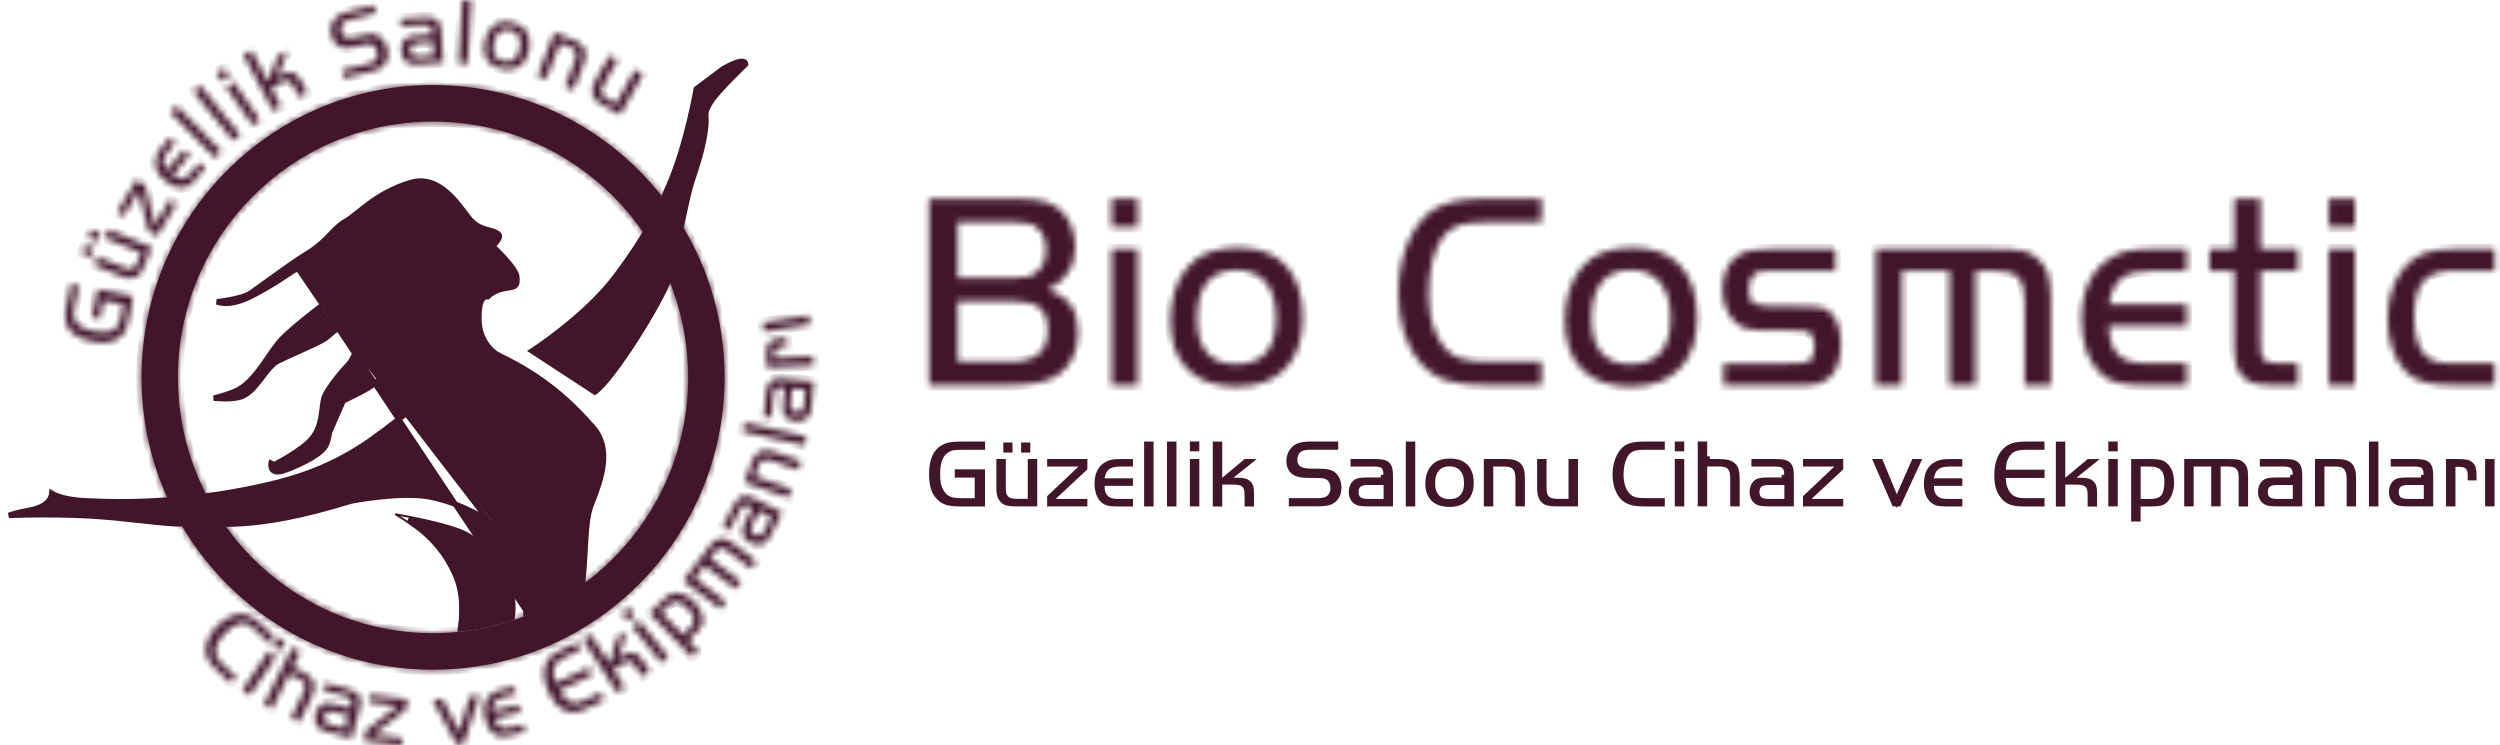 <svg width="379" height="113" viewBox="0 0 379 113" fill="none" xmlns="http://www.w3.org/2000/svg">
    <mask id="path-1-inside-1_78_102" fill="white">
        <path d="M378.176 37.76H371.924C371.011 37.76 370.196 37.809 369.481 37.908C368.765 38.007 368.115 38.163 367.523 38.377C366.93 38.59 366.396 38.87 365.91 39.224C365.425 39.578 364.964 40.005 364.536 40.516C363.673 41.478 363.031 42.63 362.603 43.987C362.175 45.344 361.961 46.825 361.961 48.438C361.961 49.96 362.175 51.383 362.603 52.699C363.031 54.015 363.64 55.118 364.421 56.023C364.8 56.475 365.219 56.845 365.672 57.141C366.132 57.438 366.651 57.676 367.243 57.857C367.835 58.038 368.51 58.178 369.258 58.26C370.015 58.343 370.895 58.384 371.924 58.384H378.176V55.077H371.924C370.821 55.077 369.958 54.994 369.341 54.822C368.724 54.649 368.181 54.361 367.728 53.933C366.568 52.814 365.992 50.856 365.992 48.076C365.992 45.55 366.445 43.749 367.342 42.663C368.238 41.585 369.768 41.042 371.924 41.042H378.176V37.76ZM353.044 58.392H357.001V37.76H353.044V58.392ZM353.044 34.411H357.001V30.134H353.044V34.411ZM338.713 37.76H334.962V41.067H338.713V52.222C338.713 53.522 338.812 54.55 339.018 55.307C339.223 56.064 339.569 56.689 340.054 57.166C340.539 57.643 341.107 57.972 341.749 58.137C342.39 58.31 343.337 58.392 344.603 58.392H348.355V55.085H346.051C345.294 55.085 344.702 55.052 344.258 54.978C343.814 54.904 343.468 54.764 343.23 54.534C342.991 54.312 342.835 53.982 342.769 53.563C342.703 53.143 342.67 52.568 342.67 51.835V41.05H348.355V37.743H342.67V30.117H338.713V37.76ZM331.49 46.11H319.71C319.874 45.164 320.105 44.374 320.417 43.732C320.722 43.09 321.141 42.572 321.668 42.169C322.194 41.766 322.836 41.478 323.601 41.313C324.366 41.149 325.304 41.067 326.406 41.067H331.49V37.76H325.839C324.547 37.76 323.445 37.858 322.532 38.056C321.618 38.253 320.788 38.59 320.031 39.076C318.55 39.948 317.431 41.182 316.682 42.761C315.926 44.341 315.555 46.233 315.555 48.438C315.555 50.19 315.794 51.745 316.263 53.094C316.732 54.451 317.398 55.57 318.262 56.442C318.64 56.812 319.027 57.117 319.43 57.372C319.833 57.627 320.294 57.824 320.804 57.964C321.314 58.104 321.898 58.211 322.54 58.285C323.181 58.359 323.938 58.392 324.802 58.392H331.499V55.085H325.847C324.555 55.085 323.552 54.978 322.844 54.772C322.128 54.558 321.544 54.221 321.092 53.744C320.607 53.209 320.261 52.617 320.047 51.959C319.833 51.301 319.726 50.453 319.726 49.417H331.507V46.11H331.49ZM284.369 37.76V58.392H288.326V41.067H295.548V58.392H299.505V41.067H302.516C304.178 41.067 305.33 41.404 305.971 42.079C306.613 42.753 306.934 43.954 306.934 45.674V58.392H310.891V45.641C310.891 44.769 310.858 43.995 310.792 43.329C310.726 42.663 310.619 42.087 310.471 41.593C310.323 41.1 310.118 40.664 309.863 40.277C309.608 39.899 309.303 39.553 308.95 39.24C308.571 38.903 308.217 38.64 307.88 38.459C307.543 38.278 307.123 38.13 306.63 38.015C306.136 37.9 305.503 37.834 304.754 37.801C303.997 37.776 303.018 37.76 301.809 37.76H284.369ZM278.273 37.76H268.384C267.282 37.76 266.369 37.817 265.661 37.932C264.946 38.048 264.337 38.245 263.827 38.525C262.963 38.977 262.297 39.668 261.828 40.598C261.359 41.527 261.12 42.622 261.12 43.864C261.12 44.884 261.293 45.83 261.647 46.702C262.001 47.574 262.478 48.298 263.103 48.865C263.374 49.12 263.654 49.334 263.95 49.499C264.246 49.672 264.625 49.795 265.077 49.877C265.53 49.96 266.106 50.017 266.788 50.05C267.479 50.075 268.351 50.091 269.429 50.091H271C271.889 50.091 272.531 50.099 272.917 50.116C273.304 50.132 273.608 50.165 273.822 50.223C274.653 50.42 275.073 51.185 275.073 52.535C275.073 53.769 274.76 54.525 274.143 54.805C273.929 54.92 273.567 54.994 273.049 55.035C272.539 55.077 271.774 55.101 270.754 55.101H261.31V58.408H271.675C272.432 58.408 273.057 58.4 273.575 58.384C274.085 58.367 274.513 58.343 274.842 58.301C275.179 58.26 275.467 58.203 275.706 58.129C275.953 58.063 276.191 57.964 276.43 57.857C277.294 57.462 277.952 56.779 278.404 55.8C278.857 54.822 279.087 53.637 279.087 52.222C279.087 51.037 278.923 50.001 278.602 49.104C278.281 48.216 277.82 47.557 277.228 47.138C276.989 46.965 276.767 46.842 276.586 46.76C276.397 46.677 276.126 46.611 275.78 46.57C275.426 46.529 274.941 46.496 274.307 46.463C273.674 46.439 272.794 46.422 271.667 46.422H269.001C268.195 46.422 267.537 46.389 267.027 46.315C266.517 46.241 266.122 46.118 265.834 45.937C265.546 45.756 265.365 45.501 265.267 45.18C265.176 44.859 265.127 44.448 265.127 43.938C265.127 42.959 265.341 42.21 265.768 41.708C265.875 41.569 266.007 41.462 266.155 41.371C266.303 41.289 266.5 41.223 266.739 41.182C266.978 41.141 267.315 41.108 267.726 41.1C268.146 41.083 268.697 41.075 269.396 41.075H278.232V37.76H278.273ZM242.964 38.27C241.697 38.747 240.636 39.512 239.772 40.557C238.942 41.519 238.308 42.679 237.88 44.053C237.453 45.427 237.23 46.916 237.23 48.52C237.23 51.77 238.102 54.262 239.83 55.998C241.566 57.734 244.05 58.606 247.275 58.606C250.45 58.606 252.91 57.693 254.654 55.874C256.407 54.056 257.279 51.49 257.279 48.183C257.279 44.769 256.439 42.136 254.753 40.302C253.075 38.467 250.673 37.546 247.555 37.546C245.761 37.546 244.231 37.784 242.964 38.27ZM251.684 42.803C252.729 44.045 253.256 45.871 253.256 48.265C253.256 52.897 251.224 55.216 247.16 55.216C245.227 55.216 243.754 54.632 242.759 53.456C241.763 52.279 241.27 50.552 241.27 48.265C241.27 45.896 241.771 44.078 242.783 42.819C243.795 41.56 245.251 40.935 247.16 40.935C249.126 40.935 250.631 41.56 251.684 42.803ZM233.685 54.83H225.697C224.784 54.83 223.986 54.797 223.319 54.723C222.645 54.649 222.044 54.542 221.526 54.386C220.999 54.229 220.547 54.024 220.152 53.769C219.757 53.514 219.395 53.184 219.041 52.79C218.26 51.885 217.659 50.733 217.223 49.343C216.796 47.952 216.574 46.365 216.574 44.58C216.574 42.794 216.763 41.133 217.141 39.602C217.52 38.072 218.046 36.855 218.712 35.942C219.033 35.514 219.387 35.16 219.765 34.88C220.144 34.601 220.588 34.362 221.098 34.181C221.608 34 222.209 33.868 222.892 33.803C223.574 33.729 224.389 33.696 225.335 33.696H233.685V30.134H225.088C223.155 30.134 221.526 30.29 220.21 30.603C218.893 30.915 217.775 31.409 216.861 32.083C216.129 32.651 215.463 33.358 214.854 34.222C214.245 35.086 213.727 36.048 213.308 37.126C212.888 38.196 212.559 39.356 212.329 40.598C212.098 41.84 211.983 43.123 211.983 44.456C211.983 46.661 212.287 48.701 212.896 50.577C213.505 52.452 214.361 53.991 215.438 55.175C215.981 55.768 216.557 56.269 217.182 56.681C217.799 57.092 218.507 57.421 219.305 57.676C220.094 57.931 220.983 58.112 221.97 58.227C222.949 58.343 224.076 58.4 225.335 58.4H233.685V54.83ZM183.165 38.27C181.899 38.747 180.837 39.512 179.982 40.557C179.151 41.519 178.517 42.679 178.09 44.053C177.662 45.427 177.44 46.916 177.44 48.52C177.44 51.77 178.304 54.262 180.039 55.998C181.775 57.734 184.26 58.606 187.484 58.606C190.66 58.606 193.12 57.693 194.864 55.874C196.608 54.056 197.488 51.49 197.488 48.183C197.488 44.769 196.649 42.136 194.962 40.302C193.276 38.467 190.882 37.546 187.764 37.546C185.962 37.546 184.432 37.784 183.165 38.27ZM191.886 42.803C192.939 44.045 193.457 45.871 193.457 48.265C193.457 52.897 191.425 55.216 187.369 55.216C185.428 55.216 183.963 54.632 182.968 53.456C181.973 52.279 181.471 50.552 181.471 48.265C181.471 45.896 181.973 44.078 182.984 42.819C183.996 41.56 185.452 40.935 187.361 40.935C189.327 40.935 190.833 41.56 191.886 42.803ZM168.522 58.392H172.479V37.76H168.522V58.392ZM168.522 34.411H172.479V30.134H168.522V34.411ZM140.84 58.392H152.686C154.545 58.392 156.092 58.277 157.318 58.03C158.543 57.791 159.539 57.413 160.287 56.911C161.316 56.261 162.097 55.364 162.632 54.221C163.167 53.078 163.438 51.802 163.438 50.387C163.438 48.693 163.084 47.335 162.369 46.307C161.653 45.279 160.493 44.464 158.872 43.872C161.62 42.539 162.994 40.376 162.994 37.381C162.994 36.386 162.838 35.465 162.533 34.601C162.221 33.737 161.785 32.98 161.225 32.33C160.847 31.911 160.452 31.557 160.032 31.269C159.613 30.989 159.111 30.759 158.519 30.594C157.926 30.422 157.244 30.306 156.462 30.232C155.681 30.158 154.767 30.125 153.714 30.125H140.84V58.392ZM145.2 42.12V33.688H153.731C154.8 33.688 155.598 33.762 156.1 33.901C156.61 34.041 157.054 34.313 157.433 34.716C157.811 35.086 158.091 35.547 158.28 36.09C158.469 36.633 158.56 37.233 158.56 37.891C158.56 39.372 158.091 40.499 157.153 41.272C156.775 41.585 156.33 41.807 155.804 41.939C155.277 42.07 154.595 42.136 153.731 42.136H145.2V42.12ZM145.2 54.83V45.682H153.731C155.557 45.682 156.865 46.019 157.655 46.702C158.445 47.385 158.84 48.52 158.84 50.108C158.84 53.258 157.013 54.83 153.369 54.83H145.2Z"/>
    </mask>
    <path d="M378.176 37.76H371.924C371.011 37.76 370.196 37.809 369.481 37.908C368.765 38.007 368.115 38.163 367.523 38.377C366.93 38.59 366.396 38.87 365.91 39.224C365.425 39.578 364.964 40.005 364.536 40.516C363.673 41.478 363.031 42.63 362.603 43.987C362.175 45.344 361.961 46.825 361.961 48.438C361.961 49.96 362.175 51.383 362.603 52.699C363.031 54.015 363.64 55.118 364.421 56.023C364.8 56.475 365.219 56.845 365.672 57.141C366.132 57.438 366.651 57.676 367.243 57.857C367.835 58.038 368.51 58.178 369.258 58.26C370.015 58.343 370.895 58.384 371.924 58.384H378.176V55.077H371.924C370.821 55.077 369.958 54.994 369.341 54.822C368.724 54.649 368.181 54.361 367.728 53.933C366.568 52.814 365.992 50.856 365.992 48.076C365.992 45.55 366.445 43.749 367.342 42.663C368.238 41.585 369.768 41.042 371.924 41.042H378.176V37.76ZM353.044 58.392H357.001V37.76H353.044V58.392ZM353.044 34.411H357.001V30.134H353.044V34.411ZM338.713 37.76H334.962V41.067H338.713V52.222C338.713 53.522 338.812 54.55 339.018 55.307C339.223 56.064 339.569 56.689 340.054 57.166C340.539 57.643 341.107 57.972 341.749 58.137C342.39 58.31 343.337 58.392 344.603 58.392H348.355V55.085H346.051C345.294 55.085 344.702 55.052 344.258 54.978C343.814 54.904 343.468 54.764 343.23 54.534C342.991 54.312 342.835 53.982 342.769 53.563C342.703 53.143 342.67 52.568 342.67 51.835V41.05H348.355V37.743H342.67V30.117H338.713V37.76ZM331.49 46.11H319.71C319.874 45.164 320.105 44.374 320.417 43.732C320.722 43.09 321.141 42.572 321.668 42.169C322.194 41.766 322.836 41.478 323.601 41.313C324.366 41.149 325.304 41.067 326.406 41.067H331.49V37.76H325.839C324.547 37.76 323.445 37.858 322.532 38.056C321.618 38.253 320.788 38.59 320.031 39.076C318.55 39.948 317.431 41.182 316.682 42.761C315.926 44.341 315.555 46.233 315.555 48.438C315.555 50.19 315.794 51.745 316.263 53.094C316.732 54.451 317.398 55.57 318.262 56.442C318.64 56.812 319.027 57.117 319.43 57.372C319.833 57.627 320.294 57.824 320.804 57.964C321.314 58.104 321.898 58.211 322.54 58.285C323.181 58.359 323.938 58.392 324.802 58.392H331.499V55.085H325.847C324.555 55.085 323.552 54.978 322.844 54.772C322.128 54.558 321.544 54.221 321.092 53.744C320.607 53.209 320.261 52.617 320.047 51.959C319.833 51.301 319.726 50.453 319.726 49.417H331.507V46.11H331.49ZM284.369 37.76V58.392H288.326V41.067H295.548V58.392H299.505V41.067H302.516C304.178 41.067 305.33 41.404 305.971 42.079C306.613 42.753 306.934 43.954 306.934 45.674V58.392H310.891V45.641C310.891 44.769 310.858 43.995 310.792 43.329C310.726 42.663 310.619 42.087 310.471 41.593C310.323 41.1 310.118 40.664 309.863 40.277C309.608 39.899 309.303 39.553 308.95 39.24C308.571 38.903 308.217 38.64 307.88 38.459C307.543 38.278 307.123 38.13 306.63 38.015C306.136 37.9 305.503 37.834 304.754 37.801C303.997 37.776 303.018 37.76 301.809 37.76H284.369ZM278.273 37.76H268.384C267.282 37.76 266.369 37.817 265.661 37.932C264.946 38.048 264.337 38.245 263.827 38.525C262.963 38.977 262.297 39.668 261.828 40.598C261.359 41.527 261.12 42.622 261.12 43.864C261.12 44.884 261.293 45.83 261.647 46.702C262.001 47.574 262.478 48.298 263.103 48.865C263.374 49.12 263.654 49.334 263.95 49.499C264.246 49.672 264.625 49.795 265.077 49.877C265.53 49.96 266.106 50.017 266.788 50.05C267.479 50.075 268.351 50.091 269.429 50.091H271C271.889 50.091 272.531 50.099 272.917 50.116C273.304 50.132 273.608 50.165 273.822 50.223C274.653 50.42 275.073 51.185 275.073 52.535C275.073 53.769 274.76 54.525 274.143 54.805C273.929 54.92 273.567 54.994 273.049 55.035C272.539 55.077 271.774 55.101 270.754 55.101H261.31V58.408H271.675C272.432 58.408 273.057 58.4 273.575 58.384C274.085 58.367 274.513 58.343 274.842 58.301C275.179 58.26 275.467 58.203 275.706 58.129C275.953 58.063 276.191 57.964 276.43 57.857C277.294 57.462 277.952 56.779 278.404 55.8C278.857 54.822 279.087 53.637 279.087 52.222C279.087 51.037 278.923 50.001 278.602 49.104C278.281 48.216 277.82 47.557 277.228 47.138C276.989 46.965 276.767 46.842 276.586 46.76C276.397 46.677 276.126 46.611 275.78 46.57C275.426 46.529 274.941 46.496 274.307 46.463C273.674 46.439 272.794 46.422 271.667 46.422H269.001C268.195 46.422 267.537 46.389 267.027 46.315C266.517 46.241 266.122 46.118 265.834 45.937C265.546 45.756 265.365 45.501 265.267 45.18C265.176 44.859 265.127 44.448 265.127 43.938C265.127 42.959 265.341 42.21 265.768 41.708C265.875 41.569 266.007 41.462 266.155 41.371C266.303 41.289 266.5 41.223 266.739 41.182C266.978 41.141 267.315 41.108 267.726 41.1C268.146 41.083 268.697 41.075 269.396 41.075H278.232V37.76H278.273ZM242.964 38.27C241.697 38.747 240.636 39.512 239.772 40.557C238.942 41.519 238.308 42.679 237.88 44.053C237.453 45.427 237.23 46.916 237.23 48.52C237.23 51.77 238.102 54.262 239.83 55.998C241.566 57.734 244.05 58.606 247.275 58.606C250.45 58.606 252.91 57.693 254.654 55.874C256.407 54.056 257.279 51.49 257.279 48.183C257.279 44.769 256.439 42.136 254.753 40.302C253.075 38.467 250.673 37.546 247.555 37.546C245.761 37.546 244.231 37.784 242.964 38.27ZM251.684 42.803C252.729 44.045 253.256 45.871 253.256 48.265C253.256 52.897 251.224 55.216 247.16 55.216C245.227 55.216 243.754 54.632 242.759 53.456C241.763 52.279 241.27 50.552 241.27 48.265C241.27 45.896 241.771 44.078 242.783 42.819C243.795 41.56 245.251 40.935 247.16 40.935C249.126 40.935 250.631 41.56 251.684 42.803ZM233.685 54.83H225.697C224.784 54.83 223.986 54.797 223.319 54.723C222.645 54.649 222.044 54.542 221.526 54.386C220.999 54.229 220.547 54.024 220.152 53.769C219.757 53.514 219.395 53.184 219.041 52.79C218.26 51.885 217.659 50.733 217.223 49.343C216.796 47.952 216.574 46.365 216.574 44.58C216.574 42.794 216.763 41.133 217.141 39.602C217.52 38.072 218.046 36.855 218.712 35.942C219.033 35.514 219.387 35.16 219.765 34.88C220.144 34.601 220.588 34.362 221.098 34.181C221.608 34 222.209 33.868 222.892 33.803C223.574 33.729 224.389 33.696 225.335 33.696H233.685V30.134H225.088C223.155 30.134 221.526 30.29 220.21 30.603C218.893 30.915 217.775 31.409 216.861 32.083C216.129 32.651 215.463 33.358 214.854 34.222C214.245 35.086 213.727 36.048 213.308 37.126C212.888 38.196 212.559 39.356 212.329 40.598C212.098 41.84 211.983 43.123 211.983 44.456C211.983 46.661 212.287 48.701 212.896 50.577C213.505 52.452 214.361 53.991 215.438 55.175C215.981 55.768 216.557 56.269 217.182 56.681C217.799 57.092 218.507 57.421 219.305 57.676C220.094 57.931 220.983 58.112 221.97 58.227C222.949 58.343 224.076 58.4 225.335 58.4H233.685V54.83ZM183.165 38.27C181.899 38.747 180.837 39.512 179.982 40.557C179.151 41.519 178.517 42.679 178.09 44.053C177.662 45.427 177.44 46.916 177.44 48.52C177.44 51.77 178.304 54.262 180.039 55.998C181.775 57.734 184.26 58.606 187.484 58.606C190.66 58.606 193.12 57.693 194.864 55.874C196.608 54.056 197.488 51.49 197.488 48.183C197.488 44.769 196.649 42.136 194.962 40.302C193.276 38.467 190.882 37.546 187.764 37.546C185.962 37.546 184.432 37.784 183.165 38.27ZM191.886 42.803C192.939 44.045 193.457 45.871 193.457 48.265C193.457 52.897 191.425 55.216 187.369 55.216C185.428 55.216 183.963 54.632 182.968 53.456C181.973 52.279 181.471 50.552 181.471 48.265C181.471 45.896 181.973 44.078 182.984 42.819C183.996 41.56 185.452 40.935 187.361 40.935C189.327 40.935 190.833 41.56 191.886 42.803ZM168.522 58.392H172.479V37.76H168.522V58.392ZM168.522 34.411H172.479V30.134H168.522V34.411ZM140.84 58.392H152.686C154.545 58.392 156.092 58.277 157.318 58.03C158.543 57.791 159.539 57.413 160.287 56.911C161.316 56.261 162.097 55.364 162.632 54.221C163.167 53.078 163.438 51.802 163.438 50.387C163.438 48.693 163.084 47.335 162.369 46.307C161.653 45.279 160.493 44.464 158.872 43.872C161.62 42.539 162.994 40.376 162.994 37.381C162.994 36.386 162.838 35.465 162.533 34.601C162.221 33.737 161.785 32.98 161.225 32.33C160.847 31.911 160.452 31.557 160.032 31.269C159.613 30.989 159.111 30.759 158.519 30.594C157.926 30.422 157.244 30.306 156.462 30.232C155.681 30.158 154.767 30.125 153.714 30.125H140.84V58.392ZM145.2 42.12V33.688H153.731C154.8 33.688 155.598 33.762 156.1 33.901C156.61 34.041 157.054 34.313 157.433 34.716C157.811 35.086 158.091 35.547 158.28 36.09C158.469 36.633 158.56 37.233 158.56 37.891C158.56 39.372 158.091 40.499 157.153 41.272C156.775 41.585 156.33 41.807 155.804 41.939C155.277 42.07 154.595 42.136 153.731 42.136H145.2V42.12ZM145.2 54.83V45.682H153.731C155.557 45.682 156.865 46.019 157.655 46.702C158.445 47.385 158.84 48.52 158.84 50.108C158.84 53.258 157.013 54.83 153.369 54.83H145.2Z" fill="#411629" stroke="#411629" stroke-width="1.645" mask="url(#path-1-inside-1_78_102)"/>
    <path d="M147.767 71.99H145.151V71.562H148.918V76.367H145.685C144.746 76.367 144.11 76.307 143.617 76.164C143.139 76.025 142.778 75.804 142.399 75.444C141.641 74.713 141.259 73.651 141.259 71.908C141.259 69.789 141.834 68.539 142.879 67.908L142.879 67.908L142.884 67.905C143.524 67.506 144.236 67.35 145.768 67.35H148.927V67.778H145.899C145.261 67.778 144.823 67.791 144.475 67.855C144.105 67.922 143.845 68.043 143.557 68.228C142.535 68.862 142.115 70.112 142.115 71.793C142.115 73.091 142.266 73.892 142.755 74.655C143.061 75.136 143.416 75.479 143.946 75.685C144.45 75.881 145.081 75.939 145.907 75.939H147.767H148.178V75.528V72.401V71.99H147.767Z" fill="#411629" stroke="#411629" stroke-width="0.823"/>
    <path d="M156.223 75.627V70H156.832V76.359H154.117C153.335 76.359 152.855 76.302 152.519 76.178C152.211 76.064 152.002 75.884 151.789 75.559C151.559 75.2 151.46 74.813 151.46 73.833V69.992H152.069V73.767C152.069 74.492 152.102 74.902 152.331 75.276C152.677 75.891 153.373 76.038 154.233 76.038H155.812H156.223V75.627ZM153.081 68.206H152.513V67.491H153.081V68.206ZM155.779 68.206H155.211V67.491H155.779V68.206Z" fill="#411629" stroke="#411629" stroke-width="0.823"/>
    <path d="M160.049 76.046H164.434V76.359H159.16V76.046H160.049ZM159.768 75.334L159.16 75.902V75.401L163.787 71.022L164.434 70.41V70.973L159.768 75.334ZM163.504 70.312H159.16V70H164.434V70.312H163.504Z" fill="#411629" stroke="#411629" stroke-width="0.823"/>
    <path d="M167.453 73.241H167.042V73.652C167.042 74.444 167.208 74.987 167.657 75.458C168.104 75.928 168.756 76.054 169.699 76.054H171.352V76.367H169.312C168.699 76.367 168.283 76.326 167.964 76.236C167.66 76.15 167.431 76.017 167.201 75.804C166.673 75.296 166.342 74.448 166.342 73.315C166.342 71.881 166.856 70.925 167.768 70.416L167.769 70.416L167.777 70.411C168.233 70.142 168.801 70.007 169.691 70.007H171.344V70.32H169.896C169.077 70.32 168.416 70.43 167.925 70.789C167.42 71.158 167.176 71.727 167.041 72.44L166.948 72.928H167.445H171.344V73.241H167.453Z" fill="#411629" stroke="#411629" stroke-width="0.823"/>
    <path d="M173.861 76.367V67.351H174.469V76.367H173.861Z" fill="#411629" stroke="#411629" stroke-width="0.823"/>
    <path d="M177.333 76.367V67.351H177.941V76.367H177.333Z" fill="#411629" stroke="#411629" stroke-width="0.823"/>
    <path d="M180.797 67.343H181.405V68.009H180.797V67.343ZM181.405 70V76.359H180.797V70H181.405Z" fill="#411629" stroke="#411629" stroke-width="0.823"/>
    <path d="M184.877 72.427V73.052V73.305V73.463V76.375H184.268V67.359H184.877V72.427ZM185.288 73.052H185.18L185.551 72.743L188.834 70.008H189.341L186.725 72.106L185.812 72.838H186.983H187.706C188.58 72.838 189.029 73.006 189.307 73.301L189.307 73.301L189.316 73.31C189.565 73.559 189.697 73.899 189.697 74.837V76.375H189.089V75.133C189.089 74.307 188.988 73.786 188.52 73.419L188.512 73.413L188.504 73.408C188.071 73.1 187.604 73.052 186.629 73.052H185.288Z" fill="#411629" stroke="#411629" stroke-width="0.823"/>
    <path d="M201.288 75.608L201.288 75.608L201.292 75.606C201.847 75.261 202.103 74.702 202.103 74.014C202.103 73.147 201.726 72.425 200.927 72.174L200.918 72.171L200.909 72.169C200.572 72.079 200.153 72.048 199.331 72.048H198.516C197.306 72.048 196.665 71.897 196.256 71.618L196.256 71.618L196.25 71.614C195.737 71.277 195.431 70.679 195.431 69.893C195.431 68.921 195.894 68.126 196.635 67.702C197.084 67.458 197.68 67.343 198.837 67.343H202.465V67.77H198.837C197.951 67.77 197.477 67.842 197.031 68.108L197.017 68.116L197.004 68.126C196.54 68.454 196.27 69.034 196.27 69.671C196.27 70.26 196.461 70.758 196.959 71.075C197.409 71.362 198.051 71.456 198.837 71.456H199.429C201.165 71.456 201.714 71.597 202.139 71.939C202.631 72.345 202.95 73.07 202.95 73.948C202.95 74.966 202.502 75.695 201.754 76.053C201.285 76.273 200.807 76.351 199.438 76.351H195.793V75.931H199.627C200.382 75.931 200.874 75.859 201.288 75.608Z" fill="#411629" stroke="#411629" stroke-width="0.823"/>
    <path d="M209.745 72.797V72.394H210.157C210.157 72.391 210.157 72.388 210.157 72.385V71.974H210.15C210.142 71.777 210.127 71.598 210.098 71.439C210.051 71.172 209.96 70.919 209.767 70.72C209.573 70.52 209.323 70.424 209.058 70.373C208.799 70.324 208.485 70.312 208.125 70.312H205.155V70H208.429C209.699 70 210.117 70.178 210.4 70.518L210.4 70.518L210.404 70.523C210.654 70.813 210.765 71.154 210.765 72.229V76.359H207.532C206.833 76.359 206.416 76.335 206.119 76.275C205.847 76.219 205.673 76.132 205.468 75.978C205.107 75.678 204.883 75.217 204.883 74.615C204.883 73.857 205.196 73.281 205.622 73.039L205.622 73.039L205.625 73.037C205.877 72.891 206.314 72.797 207.187 72.797H209.745ZM209.754 76.046H210.165V75.635V73.529V73.118H209.754H207.36C206.832 73.118 206.364 73.189 206.028 73.446C205.662 73.725 205.55 74.144 205.55 74.59C205.55 75.039 205.666 75.455 206.036 75.73C206.372 75.979 206.838 76.046 207.36 76.046H209.754Z" fill="#411629" stroke="#411629" stroke-width="0.823"/>
    <path d="M213.53 76.367V67.351H214.139V76.367H213.53Z" fill="#411629" stroke="#411629" stroke-width="0.823"/>
    <path d="M217.313 70.845L217.313 70.845L217.319 70.838C217.847 70.235 218.616 69.934 219.856 69.934L219.858 69.934C220.916 69.93 221.687 70.238 222.195 70.767C222.706 71.299 223.007 72.111 223.007 73.224C223.007 74.287 222.693 75.078 222.162 75.604C221.63 76.13 220.83 76.441 219.757 76.441C218.656 76.441 217.851 76.144 217.323 75.641C216.798 75.14 216.491 74.381 216.491 73.34C216.491 72.293 216.792 71.415 217.313 70.845ZM217.15 73.249C217.15 74.096 217.348 74.814 217.801 75.324C218.261 75.842 218.926 76.079 219.716 76.079C220.527 76.079 221.21 75.853 221.685 75.339C222.155 74.831 222.357 74.109 222.357 73.249C222.357 72.362 222.143 71.614 221.677 71.082C221.203 70.543 220.521 70.288 219.716 70.288C218.926 70.288 218.261 70.551 217.803 71.095C217.354 71.628 217.15 72.373 217.15 73.249Z" fill="#411629" stroke="#411629" stroke-width="0.823"/>
    <path d="M225.968 70.724V76.359H225.359V70H228.271C229.283 70 229.871 70.199 230.219 70.547C230.567 70.896 230.764 71.485 230.764 72.492V76.359H230.155V72.64C230.155 71.909 230.052 71.294 229.68 70.873C229.295 70.437 228.717 70.312 228.049 70.312H226.379H225.968V70.724Z" fill="#411629" stroke="#411629" stroke-width="0.823"/>
    <path d="M238.201 75.627V70H238.81V76.359H236.095C235.313 76.359 234.832 76.302 234.497 76.178C234.188 76.064 233.98 75.884 233.766 75.559C233.536 75.2 233.438 74.813 233.438 73.833V69.991H234.046V73.767C234.046 74.491 234.079 74.902 234.309 75.276C234.654 75.891 235.351 76.038 236.21 76.038H237.79H238.201V75.627Z" fill="#411629" stroke="#411629" stroke-width="0.823"/>
    <path d="M249.241 67.351H251.972V67.779H249.332C248.627 67.779 248.086 67.825 247.649 67.968C247.191 68.117 246.869 68.364 246.59 68.716L246.59 68.716L246.586 68.721C246.024 69.456 245.72 70.678 245.72 71.966C245.72 73.251 246.055 74.373 246.727 75.093L246.727 75.093L246.731 75.096C247.036 75.416 247.371 75.634 247.823 75.765C248.257 75.89 248.784 75.931 249.463 75.931H251.972V76.367H249.323C247.528 76.367 246.676 76.063 246.009 75.375C245.322 74.651 244.873 73.376 244.873 71.925C244.873 70.16 245.537 68.626 246.469 67.949C247.031 67.555 247.856 67.351 249.241 67.351Z" fill="#411629" stroke="#411629" stroke-width="0.823"/>
    <path d="M254.309 67.343H254.918V68.009H254.309V67.343ZM254.918 70V76.359H254.309V70H254.918Z" fill="#411629" stroke="#411629" stroke-width="0.823"/>
    <path d="M262.738 70.545L262.738 70.545L262.741 70.547C263.132 70.891 263.325 71.393 263.325 72.714V76.359H262.716V72.591C262.716 71.849 262.633 71.221 262.233 70.808C261.828 70.391 261.208 70.304 260.478 70.304H258.808H258.397V70.715V76.35H257.788V67.334H258.397V69.588H258.8V70H258.808H259.22H260.47C261.747 70 262.322 70.174 262.738 70.545Z" fill="#411629" stroke="#411629" stroke-width="0.823"/>
    <path d="M270.515 72.797V72.394H270.926C270.926 72.391 270.926 72.388 270.926 72.385V71.974H270.919C270.911 71.777 270.896 71.598 270.868 71.439C270.821 71.172 270.73 70.919 270.537 70.72C270.343 70.52 270.093 70.424 269.828 70.373C269.568 70.324 269.255 70.312 268.894 70.312H265.924V70H269.199C270.469 70 270.886 70.178 271.17 70.518L271.17 70.518L271.174 70.523C271.423 70.813 271.535 71.154 271.535 72.229V76.359H268.302C267.603 76.359 267.186 76.335 266.888 76.275C266.616 76.219 266.442 76.132 266.237 75.978C265.877 75.678 265.653 75.217 265.653 74.615C265.653 73.857 265.966 73.281 266.391 73.039L266.391 73.039L266.394 73.037C266.646 72.891 267.084 72.797 267.956 72.797H270.515ZM270.515 76.046H270.926V75.635V73.529V73.118H270.515H268.129C267.601 73.118 267.133 73.189 266.798 73.446C266.432 73.725 266.319 74.144 266.319 74.59C266.319 75.039 266.435 75.455 266.805 75.73C267.141 75.979 267.608 76.046 268.129 76.046H270.515Z" fill="#411629" stroke="#411629" stroke-width="0.823"/>
    <path d="M274.636 76.046H279.021V76.359H273.748V76.046H274.636ZM274.355 75.334L273.748 75.902V75.401L278.374 71.022L279.021 70.41V70.973L274.355 75.334ZM278.091 70.312H273.748V70H279.021V70.312H278.091Z" fill="#411629" stroke="#411629" stroke-width="0.823"/>
    <path d="M287.172 75.076L287.539 75.967L287.928 75.085L290.173 70H290.767L287.824 76.359H287.205L284.437 70H285.08L287.172 75.076Z" fill="#411629" stroke="#411629" stroke-width="0.823"/>
    <path d="M293.179 73.241H292.768V73.652C292.768 74.444 292.934 74.987 293.383 75.458C293.831 75.928 294.482 76.054 295.425 76.054H297.079V76.367H295.038C294.426 76.367 294.009 76.326 293.69 76.236C293.386 76.15 293.157 76.017 292.927 75.804C292.399 75.296 292.069 74.448 292.069 73.315C292.069 71.881 292.582 70.925 293.495 70.416L293.495 70.416L293.504 70.411C293.96 70.142 294.527 70.007 295.417 70.007H297.07V70.32H295.622C294.803 70.32 294.142 70.43 293.651 70.789C293.146 71.158 292.902 71.727 292.767 72.44L292.674 72.928H293.171H297.07V73.241H293.179Z" fill="#411629" stroke="#411629" stroke-width="0.823"/>
    <path d="M304.087 71.612H309.55V72.04H304.071H303.65L303.66 72.46C303.677 73.271 303.838 73.938 304.178 74.565L304.178 74.565L304.184 74.574C304.459 75.05 304.805 75.405 305.287 75.631C305.756 75.851 306.319 75.931 306.999 75.931H309.541V76.367H306.72C305.872 76.367 305.261 76.276 304.782 76.086C304.315 75.9 303.949 75.608 303.61 75.157C303.012 74.361 302.746 73.453 302.746 72.056C302.746 70.126 303.297 68.822 304.315 68.029C304.898 67.578 305.733 67.351 307.172 67.351H309.533V67.779H307.098C306.363 67.779 305.776 67.853 305.295 68.073C304.798 68.3 304.457 68.663 304.176 69.151C303.832 69.734 303.727 70.238 303.676 71.179L303.653 71.612H304.087Z" fill="#411629" stroke="#411629" stroke-width="0.823"/>
    <path d="M312.684 72.427V73.052V73.305V73.463V76.375H312.075V67.359H312.684V72.427ZM313.095 73.052H312.988L313.359 72.743L316.642 70.008H317.149L314.533 72.106L313.62 72.838H314.79H315.514C316.388 72.838 316.837 73.006 317.115 73.301L317.115 73.301L317.124 73.31C317.372 73.559 317.505 73.899 317.505 74.837V76.375H316.896V75.133C316.896 74.307 316.795 73.786 316.327 73.419L316.32 73.413L316.312 73.408C315.879 73.1 315.411 73.052 314.436 73.052H313.095Z" fill="#411629" stroke="#411629" stroke-width="0.823"/>
    <path d="M320.031 67.343H320.64V68.009H320.031V67.343ZM320.64 70V76.359H320.031V70H320.64Z" fill="#411629" stroke="#411629" stroke-width="0.823"/>
    <path d="M324.103 76.778V78.654H323.494V70.008H326.053H326.464V70.005C326.976 70.02 327.323 70.066 327.594 70.153C327.91 70.256 328.146 70.424 328.43 70.737L328.43 70.737C328.898 71.253 329.179 72.062 329.179 73.175C329.179 74.308 328.791 75.317 328.234 75.842C327.99 76.061 327.781 76.181 327.469 76.256C327.13 76.337 326.662 76.367 325.888 76.367H324.514H324.103V76.778ZM324.111 75.643V76.055H324.523H325.896C326.781 76.055 327.481 75.889 327.916 75.397L327.916 75.397L327.918 75.394C328.136 75.144 328.287 74.799 328.385 74.418C328.485 74.032 328.537 73.581 328.537 73.093C328.537 72.214 328.375 71.492 327.909 70.998C327.437 70.497 326.74 70.32 325.896 70.32H324.523H324.111V70.732V75.643Z" fill="#411629" stroke="#411629" stroke-width="0.823"/>
    <path d="M339.837 70.42L339.838 70.421C340.046 70.596 340.177 70.782 340.263 71.053C340.354 71.341 340.4 71.736 340.4 72.336V76.367H339.791V72.336C339.791 71.713 339.688 71.166 339.314 70.792C338.939 70.417 338.39 70.312 337.759 70.312H336.648H336.237V70.724V76.359H335.628V70.724V70.312H335.217H332.56H332.149V70.724V76.359H331.54V70H337.496C338.391 70 338.864 70.016 339.179 70.078C339.453 70.133 339.601 70.22 339.837 70.42Z" fill="#411629" stroke="#411629" stroke-width="0.823"/>
    <path d="M347.589 72.797V72.394H348C348 72.391 348 72.388 348 72.385V71.974H347.993C347.986 71.777 347.97 71.598 347.942 71.439C347.895 71.172 347.804 70.919 347.611 70.72C347.417 70.52 347.167 70.424 346.902 70.373C346.642 70.324 346.329 70.312 345.969 70.312H342.999V70H346.273C347.543 70 347.96 70.178 348.244 70.518L348.244 70.518L348.248 70.523C348.497 70.813 348.609 71.154 348.609 72.229V76.359H345.376C344.677 76.359 344.26 76.335 343.962 76.275C343.691 76.219 343.517 76.132 343.311 75.978C342.951 75.678 342.727 75.217 342.727 74.615C342.727 73.857 343.04 73.281 343.466 73.039L343.466 73.039L343.469 73.037C343.721 72.891 344.158 72.797 345.031 72.797H347.589ZM347.589 76.046H348V75.635V73.529V73.118H347.589H345.195C344.667 73.118 344.199 73.189 343.864 73.446C343.498 73.725 343.385 74.144 343.385 74.59C343.385 75.039 343.501 75.455 343.871 75.73C344.207 75.979 344.674 76.046 345.195 76.046H347.589Z" fill="#411629" stroke="#411629" stroke-width="0.823"/>
    <path d="M351.974 70.724V76.359H351.365V70H354.278C355.289 70 355.878 70.199 356.225 70.547C356.573 70.896 356.77 71.485 356.77 72.492V76.359H356.162V72.64C356.162 71.909 356.058 71.294 355.686 70.873C355.301 70.437 354.724 70.312 354.056 70.312H352.386H351.974V70.724Z" fill="#411629" stroke="#411629" stroke-width="0.823"/>
    <path d="M359.543 76.367V67.351H360.151V76.367H359.543Z" fill="#411629" stroke="#411629" stroke-width="0.823"/>
    <path d="M367.44 72.797V72.394H367.852C367.852 72.391 367.852 72.388 367.852 72.385V71.974H367.845C367.837 71.777 367.821 71.598 367.793 71.439C367.746 71.172 367.655 70.919 367.462 70.72C367.268 70.52 367.018 70.424 366.753 70.373C366.493 70.324 366.18 70.312 365.82 70.312H362.85V70H366.124C367.394 70 367.812 70.178 368.095 70.518L368.095 70.518L368.099 70.523C368.348 70.813 368.46 71.154 368.46 72.229V76.359H365.227C364.528 76.359 364.111 76.335 363.813 76.275C363.542 76.219 363.368 76.132 363.162 75.978C362.802 75.678 362.578 75.217 362.578 74.615C362.578 73.857 362.891 73.281 363.317 73.039L363.317 73.039L363.32 73.037C363.572 72.891 364.009 72.797 364.882 72.797H367.44ZM367.448 76.046H367.86V75.635V73.529V73.118H367.448H365.054C364.526 73.118 364.058 73.189 363.723 73.446C363.357 73.725 363.245 74.144 363.245 74.59C363.245 75.039 363.361 75.455 363.731 75.73C364.067 75.979 364.533 76.046 365.054 76.046H367.448Z" fill="#411629" stroke="#411629" stroke-width="0.823"/>
    <path d="M375.034 72.122V72.418H374.515V72.122C374.515 71.591 374.448 71.104 374.125 70.773C373.799 70.438 373.317 70.37 372.804 70.37H372.245H371.834V70.781V76.359H371.225V70H372.656C373.833 70 374.255 70.135 374.594 70.437C374.884 70.699 375.034 71.059 375.034 72.122Z" fill="#411629" stroke="#411629" stroke-width="0.823"/>
    <path d="M377.764 70V76.359H377.155V70H377.764Z" fill="#411629" stroke="#411629" stroke-width="0.823"/>
    <mask id="path-34-inside-2_78_102" fill="white">
        <path fill-rule="evenodd" clip-rule="evenodd" d="M109.842 57.207C109.842 81.681 90.057 101.524 65.649 101.524C41.24 101.524 21.456 81.681 21.456 57.207C21.456 32.733 41.24 12.891 65.649 12.891C90.057 12.891 109.842 32.733 109.842 57.207ZM104.322 57.207C104.322 78.629 87.005 95.987 65.649 95.987C44.293 95.987 26.976 78.621 26.976 57.207C26.976 35.785 44.293 18.427 65.649 18.427C87.005 18.427 104.322 35.793 104.322 57.207Z"/>
    </mask>
    <path fill-rule="evenodd" clip-rule="evenodd" d="M109.842 57.207C109.842 81.681 90.057 101.524 65.649 101.524C41.24 101.524 21.456 81.681 21.456 57.207C21.456 32.733 41.24 12.891 65.649 12.891C90.057 12.891 109.842 32.733 109.842 57.207ZM104.322 57.207C104.322 78.629 87.005 95.987 65.649 95.987C44.293 95.987 26.976 78.621 26.976 57.207C26.976 35.785 44.293 18.427 65.649 18.427C87.005 18.427 104.322 35.793 104.322 57.207Z" fill="#411629"/>
    <path d="M65.649 102.346C90.513 102.346 110.664 82.133 110.664 57.207H109.019C109.019 81.229 89.6 100.701 65.649 100.701V102.346ZM20.633 57.207C20.633 82.133 40.784 102.346 65.649 102.346V100.701C41.697 100.701 22.278 81.229 22.278 57.207H20.633ZM65.649 12.068C40.784 12.068 20.633 32.281 20.633 57.207H22.278C22.278 33.185 41.697 13.713 65.649 13.713V12.068ZM110.664 57.207C110.664 32.281 90.513 12.068 65.649 12.068V13.713C89.6 13.713 109.019 33.185 109.019 57.207H110.664ZM65.649 96.81C87.462 96.81 105.145 79.081 105.145 57.207H103.5C103.5 78.177 86.549 95.164 65.649 95.164V96.81ZM26.154 57.207C26.154 79.073 43.837 96.81 65.649 96.81V95.164C44.75 95.164 27.799 78.169 27.799 57.207H26.154ZM65.649 17.604C43.837 17.604 26.154 35.333 26.154 57.207H27.799C27.799 36.237 44.75 19.25 65.649 19.25V17.604ZM105.145 57.207C105.145 35.341 87.462 17.604 65.649 17.604V19.25C86.549 19.25 103.5 36.245 103.5 57.207H105.145Z" fill="#411629" mask="url(#path-34-inside-2_78_102)"/>
    <path d="M101.606 28.01C102.949 24.909 103.978 21.253 104.67 18.382C105.016 16.944 105.279 15.699 105.456 14.813C105.544 14.37 105.611 14.016 105.655 13.773C105.671 13.688 105.684 13.616 105.694 13.558L109.635 10.601L109.664 10.583C109.692 10.566 109.733 10.542 109.785 10.511C109.888 10.45 110.036 10.365 110.214 10.269C110.57 10.075 111.037 9.843 111.497 9.675C111.974 9.499 112.373 9.42 112.626 9.46C112.738 9.478 112.787 9.514 112.813 9.546C112.831 9.568 112.857 9.611 112.872 9.692C112.858 9.707 112.842 9.722 112.825 9.738C112.705 9.853 112.533 10.02 112.323 10.225C111.903 10.636 111.332 11.2 110.729 11.816C109.537 13.033 108.173 14.498 107.634 15.363C107.322 15.862 107.125 16.226 107.007 16.537C106.884 16.862 106.852 17.12 106.853 17.396C106.853 17.512 106.859 17.63 106.865 17.758C106.886 18.189 106.912 18.744 106.761 19.817C106.356 22.638 105.553 25.057 104.73 27.519L104.73 27.519C104.327 28.73 103.736 31.473 103.123 34.318C103.101 34.417 103.08 34.517 103.058 34.617C102.417 37.592 101.755 40.637 101.248 42.251L101.248 42.252C101.006 43.027 100.361 44.375 99.463 46.015C98.57 47.645 97.444 49.535 96.259 51.381C95.075 53.227 93.835 55.025 92.717 56.473C91.703 57.785 90.819 58.769 90.18 59.26L80.92 53.209C81.147 53.057 81.44 52.859 81.787 52.617C82.652 52.016 83.854 51.149 85.204 50.082C87.898 47.952 91.203 45.011 93.588 41.797C98.317 35.423 99.903 31.955 101.606 28.01ZM101.606 28.01C101.606 28.01 101.606 28.01 101.606 28.01L101.229 27.846L101.607 28.01C101.607 28.01 101.606 28.01 101.606 28.01Z" fill="#411629" stroke="#411629" stroke-width="0.823"/>
    <path d="M113.297 9.855C113.297 9.855 109.003 13.944 107.983 15.581C106.749 17.555 107.572 17.012 107.169 19.875C106.757 22.738 105.943 25.189 105.12 27.649C104.306 30.101 102.669 39.1 101.64 42.375C100.62 45.649 93.052 57.915 90.189 59.757L80.169 53.209C80.169 53.209 88.552 47.895 93.257 41.552C97.963 35.209 99.534 31.771 101.229 27.846C103.886 21.709 105.318 13.327 105.318 13.327L109.406 10.258C109.414 10.258 113.297 7.807 113.297 9.855Z" stroke="#411629" stroke-width="0.295"/>
    <path d="M69.835 95.347C69.849 95.262 69.863 95.168 69.878 95.065C69.952 94.553 70.035 93.834 70.073 93.004C70.148 91.354 70.045 89.221 69.296 87.398C67.832 83.839 65.533 81.329 63.226 79.654L63.226 79.654C62.731 79.295 62.305 78.995 61.941 78.745C62.695 78.893 63.594 79.078 64.537 79.291C65.784 79.574 67.101 79.905 68.256 80.263C69.423 80.625 70.384 81.002 70.945 81.368L70.945 81.368C74.941 83.965 76.596 87.11 77.261 89.593C77.595 90.838 77.68 91.921 77.683 92.69C77.684 93.075 77.665 93.38 77.646 93.587C77.643 93.614 77.641 93.639 77.638 93.663C77.493 93.713 77.275 93.786 76.981 93.877C76.369 94.065 75.424 94.33 74.105 94.632L74.104 94.632C72.791 94.937 71.59 95.128 70.716 95.243C70.364 95.289 70.065 95.323 69.835 95.347Z" fill="#411629" stroke="#411629" stroke-width="0.823"/>
    <path d="M59.924 77.955C59.924 77.955 68.718 79.427 71.169 81.023C79.347 86.337 77.915 93.297 77.915 93.297C77.915 93.297 76.895 94.112 74.238 94.728C71.581 95.346 69.532 95.346 69.532 95.346C69.532 95.346 70.355 91.051 68.924 87.571C67.492 84.092 65.246 81.64 62.992 80.003C60.738 78.358 59.924 77.955 59.924 77.955Z" stroke="#411629" stroke-width="0.295"/>
    <mask id="path-40-inside-3_78_102" fill="white">
        <path d="M93.389 15.746L92.122 15.03C91.777 14.832 91.522 14.643 91.365 14.454C91.209 14.265 91.135 14.067 91.143 13.845C91.143 13.689 91.176 13.533 91.242 13.368C91.3 13.204 91.423 12.965 91.604 12.644L93.611 9.074L92.435 8.416L90.395 12.036C90.156 12.463 89.992 12.809 89.901 13.08C89.811 13.352 89.77 13.615 89.786 13.878C89.794 14.108 89.827 14.306 89.885 14.479C89.942 14.652 90.033 14.816 90.165 14.981C90.296 15.145 90.469 15.301 90.674 15.458C90.888 15.614 91.152 15.778 91.472 15.96L94.014 17.391L97.461 11.254L96.285 10.596L93.389 15.746ZM84.044 4.969L81.51 11.525L82.769 12.011L84.9 6.507L86.339 7.067C86.611 7.174 86.825 7.289 86.989 7.42C87.153 7.552 87.269 7.708 87.326 7.889C87.384 8.07 87.4 8.284 87.367 8.531C87.335 8.778 87.252 9.057 87.129 9.378L85.673 13.138L86.931 13.623L88.445 9.724C88.815 8.77 88.881 8.021 88.651 7.461C88.42 6.902 87.853 6.45 86.948 6.096L84.044 4.969ZM75.998 3.373C75.546 3.455 75.143 3.653 74.789 3.949C74.452 4.22 74.172 4.574 73.942 5.01C73.711 5.446 73.555 5.931 73.456 6.466C73.259 7.552 73.399 8.44 73.876 9.131C74.353 9.823 75.135 10.258 76.212 10.456C77.273 10.645 78.154 10.489 78.853 9.987C79.552 9.485 79.996 8.679 80.194 7.568C80.4 6.425 80.276 5.495 79.824 4.78C79.371 4.064 78.623 3.611 77.578 3.422C76.977 3.299 76.451 3.282 75.998 3.373ZM78.639 5.413C78.919 5.89 78.985 6.532 78.837 7.338C78.557 8.893 77.734 9.543 76.377 9.296C75.727 9.181 75.274 8.893 75.011 8.44C74.748 7.988 74.682 7.379 74.822 6.614C74.962 5.816 75.242 5.24 75.661 4.878C76.072 4.516 76.599 4.393 77.24 4.508C77.899 4.64 78.368 4.936 78.639 5.413ZM70.89 9.683L71.433 0.074L70.092 0L69.549 9.609L70.89 9.683ZM63.198 5.421C62.786 5.446 62.457 5.495 62.194 5.553C61.939 5.611 61.725 5.701 61.569 5.816C61.306 5.997 61.108 6.26 60.977 6.606C60.845 6.951 60.787 7.338 60.82 7.766C60.87 8.465 61.133 9 61.618 9.37C61.742 9.461 61.865 9.526 61.98 9.576C62.095 9.625 62.235 9.666 62.4 9.683C62.564 9.707 62.754 9.716 62.976 9.716C63.198 9.716 63.469 9.707 63.798 9.683L67.188 9.461L66.891 5.026C66.859 4.5 66.801 4.097 66.719 3.825C66.636 3.554 66.513 3.315 66.332 3.126C66.126 2.896 65.855 2.748 65.534 2.674C65.213 2.6 64.753 2.583 64.16 2.624L60.73 2.855L60.804 3.973L63.946 3.768C64.275 3.743 64.539 3.743 64.744 3.768C64.95 3.784 65.106 3.85 65.222 3.957C65.337 4.064 65.411 4.22 65.46 4.434C65.51 4.648 65.542 4.928 65.567 5.273L63.198 5.421ZM65.641 6.392L65.781 8.44L63.568 8.589C63.099 8.621 62.754 8.564 62.548 8.424C62.342 8.284 62.227 8.029 62.202 7.659C62.178 7.289 62.26 7.017 62.441 6.844C62.63 6.672 62.951 6.573 63.428 6.54L65.641 6.392ZM52.133 11.838L55.802 10.941C56.115 10.867 56.378 10.793 56.608 10.727C56.839 10.662 57.028 10.596 57.201 10.53C57.365 10.464 57.513 10.39 57.637 10.316C57.76 10.242 57.875 10.16 57.99 10.061C58.361 9.74 58.607 9.354 58.731 8.901C58.854 8.44 58.854 7.939 58.723 7.387C58.607 6.919 58.426 6.515 58.188 6.17C57.941 5.824 57.653 5.561 57.316 5.388C57.168 5.314 57.011 5.265 56.847 5.232C56.682 5.199 56.493 5.183 56.271 5.191C56.049 5.199 55.802 5.232 55.514 5.281C55.226 5.331 54.889 5.405 54.502 5.495L53.968 5.627C53.268 5.8 52.742 5.824 52.396 5.693C52.051 5.569 51.821 5.265 51.705 4.788C51.639 4.533 51.631 4.294 51.681 4.072C51.722 3.85 51.812 3.661 51.936 3.513C52.067 3.381 52.224 3.274 52.429 3.175C52.627 3.085 52.923 2.986 53.318 2.896L56.978 2.007L56.691 0.831L53.03 1.719C52.495 1.851 52.067 1.983 51.755 2.131C51.434 2.271 51.171 2.443 50.949 2.649C50.603 2.986 50.364 3.398 50.241 3.875C50.118 4.352 50.118 4.854 50.249 5.388C50.356 5.816 50.529 6.178 50.759 6.483C50.998 6.779 51.286 6.993 51.631 7.132C51.903 7.248 52.224 7.297 52.602 7.281C52.972 7.272 53.441 7.19 54.001 7.058L54.733 6.877C55.103 6.787 55.391 6.721 55.588 6.688C55.786 6.655 55.95 6.639 56.09 6.647C56.37 6.672 56.608 6.787 56.797 6.984C56.995 7.19 57.135 7.47 57.225 7.832C57.357 8.383 57.267 8.827 56.954 9.148C56.839 9.28 56.682 9.386 56.493 9.469C56.304 9.551 56.041 9.642 55.703 9.724L51.862 10.662L52.133 11.838ZM38.123 7.659L36.93 8.284L41.422 16.799L42.615 16.173L41.101 13.302L42.195 12.726C42.393 12.62 42.566 12.537 42.714 12.472C42.862 12.406 42.985 12.356 43.092 12.315C43.199 12.282 43.298 12.258 43.388 12.249C43.479 12.241 43.569 12.249 43.66 12.266C43.841 12.299 44.005 12.389 44.137 12.537C44.277 12.685 44.441 12.932 44.63 13.286L45.387 14.717L46.58 14.092L45.692 12.406C45.47 11.986 45.272 11.682 45.083 11.476C44.902 11.279 44.688 11.13 44.45 11.056C44.194 10.966 43.915 10.941 43.627 10.999C43.331 11.048 42.993 11.18 42.615 11.377L42.023 11.69L43.619 7.717L42.113 8.514L40.632 12.43L38.123 7.659ZM34.323 13.212L38.329 18.979L39.431 18.214L35.425 12.447L34.323 13.212ZM33.673 12.282L34.775 11.517L33.944 10.316L32.842 11.081L33.673 12.282ZM36.412 20.476L30.366 12.99L29.321 13.837L35.367 21.323L36.412 20.476ZM33.566 22.96L26.828 16.091L25.866 17.037L32.603 23.906L33.566 22.96ZM27.914 22.713L25.331 25.782C25.117 25.535 24.969 25.297 24.87 25.075C24.772 24.852 24.73 24.63 24.739 24.408C24.747 24.186 24.813 23.956 24.944 23.717C25.068 23.479 25.249 23.215 25.495 22.936L26.614 21.611L25.75 20.887L24.508 22.36C24.229 22.697 24.006 23.01 23.858 23.289C23.71 23.569 23.612 23.865 23.579 24.161C23.48 24.737 23.554 25.297 23.801 25.84C24.048 26.383 24.459 26.893 25.035 27.378C25.495 27.765 25.948 28.044 26.4 28.217C26.853 28.39 27.289 28.464 27.708 28.431C27.889 28.415 28.054 28.382 28.21 28.332C28.367 28.283 28.515 28.209 28.663 28.102C28.811 28.003 28.967 27.872 29.123 27.724C29.28 27.567 29.461 27.386 29.65 27.156L31.122 25.412L30.259 24.688L29.017 26.16C28.737 26.498 28.49 26.736 28.276 26.876C28.062 27.016 27.848 27.09 27.626 27.107C27.379 27.115 27.149 27.074 26.927 26.991C26.705 26.901 26.466 26.744 26.195 26.514L28.778 23.446L27.914 22.713ZM21.012 28.941L22.542 34.987L23.842 35.753L26.73 30.866L25.759 30.29L23.488 34.132L21.991 28.061L20.675 27.288L17.787 32.174L18.758 32.75L21.012 28.941ZM21.448 38.336L20.897 39.685C20.749 40.055 20.584 40.327 20.42 40.508C20.255 40.689 20.066 40.787 19.844 40.804C19.688 40.82 19.531 40.804 19.358 40.763C19.186 40.721 18.931 40.631 18.593 40.491L14.801 38.936L14.291 40.178L18.133 41.758C18.585 41.947 18.955 42.062 19.235 42.12C19.515 42.178 19.786 42.178 20.041 42.136C20.263 42.103 20.461 42.046 20.625 41.964C20.79 41.881 20.946 41.775 21.086 41.626C21.234 41.478 21.366 41.289 21.497 41.059C21.621 40.828 21.752 40.541 21.892 40.203L22.995 37.505L16.479 34.831L15.969 36.074L21.448 38.336ZM13.855 34.823L13.361 36.016L14.752 36.584L15.245 35.391L13.855 34.823ZM12.901 37.151L12.407 38.344L13.797 38.912L14.291 37.719L12.901 37.151ZM13.954 48.092L15.146 48.323L15.689 45.559L18.709 46.151L18.38 47.837C18.305 48.216 18.223 48.529 18.141 48.783C18.059 49.038 17.952 49.261 17.837 49.442C17.721 49.623 17.582 49.771 17.417 49.878C17.261 49.993 17.063 50.092 16.825 50.174C16.644 50.24 16.463 50.289 16.282 50.322C16.101 50.355 15.903 50.371 15.698 50.371C15.492 50.371 15.262 50.355 15.015 50.33C14.768 50.297 14.488 50.256 14.184 50.198C12.613 49.894 11.65 49.31 11.313 48.446C11.264 48.315 11.222 48.191 11.19 48.076C11.165 47.961 11.148 47.829 11.148 47.681C11.148 47.533 11.165 47.368 11.19 47.171C11.214 46.974 11.264 46.727 11.321 46.431L11.938 43.296L10.745 43.066L10.104 46.332C10.038 46.686 9.98 46.998 9.947 47.278C9.914 47.558 9.898 47.813 9.898 48.043C9.906 48.273 9.923 48.487 9.964 48.685C10.005 48.882 10.062 49.08 10.145 49.269C10.63 50.511 11.914 51.334 13.995 51.745C14.867 51.918 15.607 51.967 16.232 51.893C16.858 51.827 17.417 51.63 17.902 51.301C18.133 51.153 18.322 50.988 18.495 50.807C18.659 50.626 18.807 50.421 18.931 50.19C19.054 49.952 19.169 49.68 19.26 49.359C19.358 49.038 19.449 48.668 19.531 48.24L20.181 44.909L14.784 43.856L13.954 48.092Z"/>
    </mask>
    <path d="M93.389 15.746L92.122 15.03C91.777 14.832 91.522 14.643 91.365 14.454C91.209 14.265 91.135 14.067 91.143 13.845C91.143 13.689 91.176 13.533 91.242 13.368C91.3 13.204 91.423 12.965 91.604 12.644L93.611 9.074L92.435 8.416L90.395 12.036C90.156 12.463 89.992 12.809 89.901 13.08C89.811 13.352 89.77 13.615 89.786 13.878C89.794 14.108 89.827 14.306 89.885 14.479C89.942 14.652 90.033 14.816 90.165 14.981C90.296 15.145 90.469 15.301 90.674 15.458C90.888 15.614 91.152 15.778 91.472 15.96L94.014 17.391L97.461 11.254L96.285 10.596L93.389 15.746ZM84.044 4.969L81.51 11.525L82.769 12.011L84.9 6.507L86.339 7.067C86.611 7.174 86.825 7.289 86.989 7.42C87.153 7.552 87.269 7.708 87.326 7.889C87.384 8.07 87.4 8.284 87.367 8.531C87.335 8.778 87.252 9.057 87.129 9.378L85.673 13.138L86.931 13.623L88.445 9.724C88.815 8.77 88.881 8.021 88.651 7.461C88.42 6.902 87.853 6.45 86.948 6.096L84.044 4.969ZM75.998 3.373C75.546 3.455 75.143 3.653 74.789 3.949C74.452 4.22 74.172 4.574 73.942 5.01C73.711 5.446 73.555 5.931 73.456 6.466C73.259 7.552 73.399 8.44 73.876 9.131C74.353 9.823 75.135 10.258 76.212 10.456C77.273 10.645 78.154 10.489 78.853 9.987C79.552 9.485 79.996 8.679 80.194 7.568C80.4 6.425 80.276 5.495 79.824 4.78C79.371 4.064 78.623 3.611 77.578 3.422C76.977 3.299 76.451 3.282 75.998 3.373ZM78.639 5.413C78.919 5.89 78.985 6.532 78.837 7.338C78.557 8.893 77.734 9.543 76.377 9.296C75.727 9.181 75.274 8.893 75.011 8.44C74.748 7.988 74.682 7.379 74.822 6.614C74.962 5.816 75.242 5.24 75.661 4.878C76.072 4.516 76.599 4.393 77.24 4.508C77.899 4.64 78.368 4.936 78.639 5.413ZM70.89 9.683L71.433 0.074L70.092 0L69.549 9.609L70.89 9.683ZM63.198 5.421C62.786 5.446 62.457 5.495 62.194 5.553C61.939 5.611 61.725 5.701 61.569 5.816C61.306 5.997 61.108 6.26 60.977 6.606C60.845 6.951 60.787 7.338 60.82 7.766C60.87 8.465 61.133 9 61.618 9.37C61.742 9.461 61.865 9.526 61.98 9.576C62.095 9.625 62.235 9.666 62.4 9.683C62.564 9.707 62.754 9.716 62.976 9.716C63.198 9.716 63.469 9.707 63.798 9.683L67.188 9.461L66.891 5.026C66.859 4.5 66.801 4.097 66.719 3.825C66.636 3.554 66.513 3.315 66.332 3.126C66.126 2.896 65.855 2.748 65.534 2.674C65.213 2.6 64.753 2.583 64.16 2.624L60.73 2.855L60.804 3.973L63.946 3.768C64.275 3.743 64.539 3.743 64.744 3.768C64.95 3.784 65.106 3.85 65.222 3.957C65.337 4.064 65.411 4.22 65.46 4.434C65.51 4.648 65.542 4.928 65.567 5.273L63.198 5.421ZM65.641 6.392L65.781 8.44L63.568 8.589C63.099 8.621 62.754 8.564 62.548 8.424C62.342 8.284 62.227 8.029 62.202 7.659C62.178 7.289 62.26 7.017 62.441 6.844C62.63 6.672 62.951 6.573 63.428 6.54L65.641 6.392ZM52.133 11.838L55.802 10.941C56.115 10.867 56.378 10.793 56.608 10.727C56.839 10.662 57.028 10.596 57.201 10.53C57.365 10.464 57.513 10.39 57.637 10.316C57.76 10.242 57.875 10.16 57.99 10.061C58.361 9.74 58.607 9.354 58.731 8.901C58.854 8.44 58.854 7.939 58.723 7.387C58.607 6.919 58.426 6.515 58.188 6.17C57.941 5.824 57.653 5.561 57.316 5.388C57.168 5.314 57.011 5.265 56.847 5.232C56.682 5.199 56.493 5.183 56.271 5.191C56.049 5.199 55.802 5.232 55.514 5.281C55.226 5.331 54.889 5.405 54.502 5.495L53.968 5.627C53.268 5.8 52.742 5.824 52.396 5.693C52.051 5.569 51.821 5.265 51.705 4.788C51.639 4.533 51.631 4.294 51.681 4.072C51.722 3.85 51.812 3.661 51.936 3.513C52.067 3.381 52.224 3.274 52.429 3.175C52.627 3.085 52.923 2.986 53.318 2.896L56.978 2.007L56.691 0.831L53.03 1.719C52.495 1.851 52.067 1.983 51.755 2.131C51.434 2.271 51.171 2.443 50.949 2.649C50.603 2.986 50.364 3.398 50.241 3.875C50.118 4.352 50.118 4.854 50.249 5.388C50.356 5.816 50.529 6.178 50.759 6.483C50.998 6.779 51.286 6.993 51.631 7.132C51.903 7.248 52.224 7.297 52.602 7.281C52.972 7.272 53.441 7.19 54.001 7.058L54.733 6.877C55.103 6.787 55.391 6.721 55.588 6.688C55.786 6.655 55.95 6.639 56.09 6.647C56.37 6.672 56.608 6.787 56.797 6.984C56.995 7.19 57.135 7.47 57.225 7.832C57.357 8.383 57.267 8.827 56.954 9.148C56.839 9.28 56.682 9.386 56.493 9.469C56.304 9.551 56.041 9.642 55.703 9.724L51.862 10.662L52.133 11.838ZM38.123 7.659L36.93 8.284L41.422 16.799L42.615 16.173L41.101 13.302L42.195 12.726C42.393 12.62 42.566 12.537 42.714 12.472C42.862 12.406 42.985 12.356 43.092 12.315C43.199 12.282 43.298 12.258 43.388 12.249C43.479 12.241 43.569 12.249 43.66 12.266C43.841 12.299 44.005 12.389 44.137 12.537C44.277 12.685 44.441 12.932 44.63 13.286L45.387 14.717L46.58 14.092L45.692 12.406C45.47 11.986 45.272 11.682 45.083 11.476C44.902 11.279 44.688 11.13 44.45 11.056C44.194 10.966 43.915 10.941 43.627 10.999C43.331 11.048 42.993 11.18 42.615 11.377L42.023 11.69L43.619 7.717L42.113 8.514L40.632 12.43L38.123 7.659ZM34.323 13.212L38.329 18.979L39.431 18.214L35.425 12.447L34.323 13.212ZM33.673 12.282L34.775 11.517L33.944 10.316L32.842 11.081L33.673 12.282ZM36.412 20.476L30.366 12.99L29.321 13.837L35.367 21.323L36.412 20.476ZM33.566 22.96L26.828 16.091L25.866 17.037L32.603 23.906L33.566 22.96ZM27.914 22.713L25.331 25.782C25.117 25.535 24.969 25.297 24.87 25.075C24.772 24.852 24.73 24.63 24.739 24.408C24.747 24.186 24.813 23.956 24.944 23.717C25.068 23.479 25.249 23.215 25.495 22.936L26.614 21.611L25.75 20.887L24.508 22.36C24.229 22.697 24.006 23.01 23.858 23.289C23.71 23.569 23.612 23.865 23.579 24.161C23.48 24.737 23.554 25.297 23.801 25.84C24.048 26.383 24.459 26.893 25.035 27.378C25.495 27.765 25.948 28.044 26.4 28.217C26.853 28.39 27.289 28.464 27.708 28.431C27.889 28.415 28.054 28.382 28.21 28.332C28.367 28.283 28.515 28.209 28.663 28.102C28.811 28.003 28.967 27.872 29.123 27.724C29.28 27.567 29.461 27.386 29.65 27.156L31.122 25.412L30.259 24.688L29.017 26.16C28.737 26.498 28.49 26.736 28.276 26.876C28.062 27.016 27.848 27.09 27.626 27.107C27.379 27.115 27.149 27.074 26.927 26.991C26.705 26.901 26.466 26.744 26.195 26.514L28.778 23.446L27.914 22.713ZM21.012 28.941L22.542 34.987L23.842 35.753L26.73 30.866L25.759 30.29L23.488 34.132L21.991 28.061L20.675 27.288L17.787 32.174L18.758 32.75L21.012 28.941ZM21.448 38.336L20.897 39.685C20.749 40.055 20.584 40.327 20.42 40.508C20.255 40.689 20.066 40.787 19.844 40.804C19.688 40.82 19.531 40.804 19.358 40.763C19.186 40.721 18.931 40.631 18.593 40.491L14.801 38.936L14.291 40.178L18.133 41.758C18.585 41.947 18.955 42.062 19.235 42.12C19.515 42.178 19.786 42.178 20.041 42.136C20.263 42.103 20.461 42.046 20.625 41.964C20.79 41.881 20.946 41.775 21.086 41.626C21.234 41.478 21.366 41.289 21.497 41.059C21.621 40.828 21.752 40.541 21.892 40.203L22.995 37.505L16.479 34.831L15.969 36.074L21.448 38.336ZM13.855 34.823L13.361 36.016L14.752 36.584L15.245 35.391L13.855 34.823ZM12.901 37.151L12.407 38.344L13.797 38.912L14.291 37.719L12.901 37.151ZM13.954 48.092L15.146 48.323L15.689 45.559L18.709 46.151L18.38 47.837C18.305 48.216 18.223 48.529 18.141 48.783C18.059 49.038 17.952 49.261 17.837 49.442C17.721 49.623 17.582 49.771 17.417 49.878C17.261 49.993 17.063 50.092 16.825 50.174C16.644 50.24 16.463 50.289 16.282 50.322C16.101 50.355 15.903 50.371 15.698 50.371C15.492 50.371 15.262 50.355 15.015 50.33C14.768 50.297 14.488 50.256 14.184 50.198C12.613 49.894 11.65 49.31 11.313 48.446C11.264 48.315 11.222 48.191 11.19 48.076C11.165 47.961 11.148 47.829 11.148 47.681C11.148 47.533 11.165 47.368 11.19 47.171C11.214 46.974 11.264 46.727 11.321 46.431L11.938 43.296L10.745 43.066L10.104 46.332C10.038 46.686 9.98 46.998 9.947 47.278C9.914 47.558 9.898 47.813 9.898 48.043C9.906 48.273 9.923 48.487 9.964 48.685C10.005 48.882 10.062 49.08 10.145 49.269C10.63 50.511 11.914 51.334 13.995 51.745C14.867 51.918 15.607 51.967 16.232 51.893C16.858 51.827 17.417 51.63 17.902 51.301C18.133 51.153 18.322 50.988 18.495 50.807C18.659 50.626 18.807 50.421 18.931 50.19C19.054 49.952 19.169 49.68 19.26 49.359C19.358 49.038 19.449 48.668 19.531 48.24L20.181 44.909L14.784 43.856L13.954 48.092Z" fill="#411629" stroke="#411629" stroke-width="1.645" mask="url(#path-40-inside-3_78_102)"/>
    <mask id="path-41-inside-4_78_102" fill="white">
        <path d="M115.848 50.264L122.791 49.178L122.585 47.846L115.642 48.931L115.848 50.264ZM116.308 55.718L123.326 55.364L123.26 54.015L117.411 54.312L117.386 53.793C117.361 53.333 117.435 53.012 117.608 52.831C117.781 52.65 118.126 52.551 118.636 52.526L119.327 52.493L119.262 51.243L118.571 51.276C118.036 51.301 117.625 51.366 117.345 51.457C117.065 51.547 116.835 51.704 116.654 51.909C116.465 52.132 116.333 52.395 116.275 52.699C116.218 53.004 116.201 53.44 116.226 53.999L116.308 55.718ZM118.727 61.131C118.686 61.543 118.678 61.88 118.694 62.143C118.71 62.407 118.768 62.629 118.85 62.801C118.99 63.089 119.212 63.328 119.533 63.517C119.854 63.706 120.224 63.821 120.652 63.863C121.351 63.928 121.927 63.756 122.363 63.344C122.47 63.237 122.561 63.13 122.626 63.015C122.692 62.908 122.758 62.777 122.807 62.62C122.857 62.464 122.898 62.275 122.939 62.061C122.972 61.847 123.013 61.567 123.038 61.246L123.375 57.865L118.949 57.429C118.423 57.38 118.019 57.364 117.732 57.397C117.452 57.429 117.197 57.52 116.983 57.66C116.728 57.833 116.53 58.071 116.407 58.376C116.275 58.68 116.185 59.132 116.127 59.725L115.79 63.147L116.909 63.262L117.221 60.128C117.254 59.799 117.296 59.535 117.353 59.338C117.402 59.141 117.493 58.992 117.616 58.902C117.74 58.812 117.913 58.754 118.126 58.746C118.34 58.737 118.62 58.746 118.974 58.779L118.727 61.131ZM120.076 58.886L122.116 59.091L121.894 61.296C121.845 61.765 121.738 62.094 121.565 62.275C121.392 62.456 121.121 62.53 120.751 62.489C120.38 62.456 120.125 62.332 119.986 62.118C119.846 61.905 119.805 61.567 119.846 61.098L120.076 58.886ZM122.273 66.191L112.878 64.101L112.59 65.417L121.985 67.507L122.273 66.191ZM112.894 73.117L119.533 75.429L119.977 74.154L114.4 72.213L114.91 70.756C115.009 70.485 115.115 70.263 115.239 70.09C115.362 69.925 115.519 69.802 115.7 69.736C115.881 69.671 116.094 69.646 116.341 69.679C116.588 69.703 116.868 69.778 117.197 69.893L121.006 71.217L121.45 69.942L117.501 68.568C116.539 68.231 115.782 68.19 115.231 68.436C114.679 68.683 114.243 69.267 113.931 70.189L112.894 73.117ZM113.026 79.082C112.837 79.452 112.705 79.756 112.631 80.011C112.549 80.266 112.524 80.488 112.541 80.678C112.565 80.999 112.689 81.303 112.919 81.591C113.149 81.879 113.454 82.126 113.832 82.315C114.457 82.636 115.058 82.677 115.617 82.455C115.757 82.397 115.881 82.323 115.979 82.249C116.086 82.175 116.185 82.068 116.292 81.945C116.391 81.821 116.506 81.657 116.613 81.467C116.728 81.278 116.86 81.04 117.008 80.743L118.546 77.716L114.589 75.701C114.12 75.462 113.742 75.306 113.47 75.232C113.19 75.158 112.927 75.149 112.672 75.207C112.368 75.273 112.105 75.421 111.874 75.659C111.644 75.898 111.397 76.285 111.126 76.819L109.571 79.88L110.574 80.39L112.006 77.585C112.154 77.288 112.294 77.058 112.409 76.893C112.532 76.729 112.664 76.622 112.812 76.581C112.96 76.54 113.141 76.548 113.339 76.622C113.544 76.688 113.799 76.803 114.112 76.959L113.026 79.082ZM115.107 77.478L116.934 78.407L115.93 80.382C115.716 80.801 115.494 81.064 115.272 81.171C115.05 81.278 114.77 81.245 114.433 81.081C114.104 80.908 113.906 80.702 113.857 80.456C113.807 80.209 113.89 79.871 114.104 79.452L115.107 77.478ZM103.615 88.04L109.217 92.285L110.031 91.216L105.326 87.654L106.815 85.696L111.52 89.258L112.335 88.189L107.629 84.626L108.246 83.812C108.584 83.359 108.913 83.121 109.233 83.088C109.546 83.055 109.941 83.211 110.402 83.565L113.857 86.181L114.671 85.112L111.208 82.487C110.969 82.306 110.755 82.158 110.558 82.043C110.361 81.928 110.188 81.838 110.023 81.772C109.859 81.714 109.694 81.673 109.538 81.665C109.382 81.657 109.225 81.665 109.069 81.698C108.896 81.731 108.756 81.772 108.633 81.829C108.518 81.879 108.386 81.969 108.255 82.076C108.123 82.191 107.975 82.348 107.81 82.545C107.646 82.743 107.44 83.006 107.193 83.335L103.615 88.04ZM98.473 92.952L104.906 99.615L105.877 98.677L104.322 97.065L105.244 96.185C105.499 95.938 105.713 95.716 105.877 95.535C106.042 95.346 106.181 95.173 106.28 95.016C106.379 94.86 106.453 94.704 106.494 94.556C106.535 94.408 106.56 94.235 106.568 94.054C106.576 93.618 106.469 93.149 106.239 92.656C106.009 92.162 105.688 91.701 105.277 91.273C104.479 90.443 103.672 89.99 102.858 89.916C102.636 89.891 102.43 89.891 102.249 89.916C102.068 89.941 101.887 89.998 101.706 90.081C101.525 90.163 101.336 90.286 101.139 90.443C100.941 90.599 100.719 90.805 100.464 91.043L98.473 92.952ZM100.217 92.82L101.13 91.94C101.665 91.43 102.167 91.191 102.644 91.216C103.121 91.249 103.639 91.561 104.215 92.154C104.536 92.483 104.783 92.804 104.956 93.1C105.137 93.404 105.227 93.667 105.244 93.906C105.268 94.342 105.005 94.836 104.454 95.37L103.541 96.251L100.217 92.82ZM95.865 94.975L100.275 100.446L101.32 99.599L96.91 94.128L95.865 94.975ZM95.15 94.087L96.194 93.24L95.281 92.104L94.237 92.952L95.15 94.087ZM89.514 96.168L88.379 96.892L93.587 104.987L94.722 104.255L92.961 101.524L94.006 100.857C94.195 100.734 94.36 100.635 94.5 100.553C94.64 100.479 94.763 100.413 94.87 100.364C94.977 100.323 95.076 100.29 95.158 100.273C95.248 100.257 95.331 100.257 95.429 100.265C95.61 100.282 95.783 100.356 95.931 100.495C96.079 100.627 96.268 100.866 96.482 101.203L97.354 102.56L98.49 101.828L97.461 100.224C97.206 99.829 96.976 99.533 96.778 99.352C96.581 99.163 96.359 99.048 96.112 98.982C95.849 98.908 95.569 98.916 95.281 98.99C94.993 99.064 94.664 99.22 94.302 99.459L93.735 99.821L94.985 95.724L93.554 96.645L92.418 100.668L89.514 96.168ZM87.466 97.41L85.13 98.521C84.513 98.817 84.019 99.122 83.649 99.426C83.279 99.73 83.007 100.076 82.835 100.446C82.25 101.705 82.374 103.218 83.213 104.979C83.525 105.629 83.855 106.155 84.192 106.567C84.537 106.97 84.941 107.307 85.409 107.562C85.673 107.71 85.936 107.817 86.191 107.883C86.446 107.949 86.717 107.973 86.989 107.957C87.26 107.949 87.556 107.891 87.861 107.801C88.174 107.71 88.511 107.57 88.873 107.398L91.588 106.106L91.069 105.012L88.585 106.196C88.034 106.46 87.565 106.591 87.178 106.583C86.791 106.575 86.413 106.435 86.026 106.164C85.541 105.802 85.138 105.3 84.817 104.65L89.769 102.297L89.251 101.203L84.315 103.556C84.225 103.35 84.151 103.161 84.093 102.996C84.035 102.832 83.994 102.675 83.962 102.544C83.929 102.404 83.912 102.272 83.904 102.141C83.896 102.009 83.896 101.877 83.904 101.729C83.92 101.483 83.962 101.269 84.019 101.08C84.077 100.89 84.175 100.709 84.307 100.545C84.439 100.38 84.603 100.224 84.809 100.084C85.014 99.944 85.269 99.804 85.566 99.656L87.976 98.513L87.466 97.41ZM78.606 106.871L74.698 107.792C74.682 107.463 74.698 107.184 74.748 106.953C74.797 106.715 74.896 106.509 75.044 106.336C75.184 106.164 75.381 106.015 75.62 105.9C75.858 105.785 76.163 105.686 76.533 105.596L78.219 105.201L77.964 104.107L76.089 104.551C75.661 104.65 75.299 104.773 75.019 104.905C74.731 105.045 74.484 105.217 74.271 105.44C73.851 105.843 73.571 106.336 73.448 106.92C73.325 107.504 73.349 108.163 73.514 108.887C73.654 109.471 73.851 109.964 74.114 110.376C74.378 110.787 74.682 111.108 75.036 111.33C75.192 111.42 75.34 111.494 75.496 111.544C75.653 111.593 75.817 111.626 75.998 111.634C76.179 111.642 76.377 111.634 76.599 111.601C76.821 111.577 77.068 111.527 77.356 111.461L79.577 110.935L79.322 109.841L77.446 110.285C77.018 110.384 76.681 110.433 76.426 110.417C76.171 110.4 75.949 110.334 75.768 110.211C75.562 110.071 75.406 109.898 75.282 109.701C75.159 109.504 75.06 109.224 74.978 108.887L78.886 107.965L78.606 106.871ZM69.623 110.943L67.056 105.966L65.616 106.114L69.228 112.811L70.297 112.704L72.658 105.398L71.26 105.538L69.623 110.943ZM60.359 106.994L55.432 110.812L55.251 112.309L60.886 113L61.026 111.881L56.592 111.338L61.552 107.537L61.742 106.024L56.106 105.333L55.967 106.451L60.359 106.994ZM50.833 106.789C50.438 106.682 50.109 106.616 49.846 106.591C49.583 106.567 49.361 106.583 49.171 106.641C48.867 106.731 48.596 106.912 48.357 107.2C48.118 107.488 47.946 107.834 47.839 108.245C47.658 108.928 47.732 109.52 48.069 110.014C48.16 110.137 48.25 110.244 48.349 110.326C48.439 110.417 48.563 110.491 48.711 110.565C48.859 110.639 49.032 110.713 49.245 110.787C49.451 110.861 49.714 110.935 50.035 111.017L53.309 111.897L54.461 107.603C54.601 107.093 54.675 106.69 54.691 106.41C54.708 106.122 54.658 105.867 54.552 105.629C54.428 105.349 54.222 105.119 53.943 104.938C53.663 104.765 53.235 104.6 52.66 104.444L49.344 103.556L49.056 104.642L52.092 105.456C52.413 105.538 52.659 105.629 52.849 105.711C53.038 105.793 53.161 105.909 53.235 106.04C53.309 106.18 53.334 106.353 53.309 106.567C53.285 106.781 53.227 107.052 53.137 107.398L50.833 106.789ZM52.832 108.492L52.297 110.466L50.159 109.89C49.698 109.767 49.394 109.61 49.245 109.405C49.097 109.207 49.073 108.928 49.163 108.566C49.262 108.204 49.426 107.973 49.657 107.875C49.887 107.776 50.233 107.784 50.685 107.908L52.832 108.492ZM45.511 98.809L44.301 98.208L40.015 106.83L41.224 107.43L43.849 102.149L45.231 102.832C45.535 102.98 45.766 103.128 45.938 103.276C46.111 103.416 46.218 103.58 46.276 103.761C46.325 103.942 46.325 104.148 46.267 104.378C46.21 104.609 46.095 104.888 45.938 105.217L44.129 108.862L45.338 109.462L47.106 105.909C47.395 105.324 47.575 104.839 47.65 104.469C47.724 104.099 47.699 103.753 47.584 103.432C47.468 103.111 47.263 102.832 46.983 102.585C46.703 102.338 46.292 102.083 45.749 101.812L44.359 101.121L45.511 98.809ZM40.673 98.817L36.758 104.65L37.876 105.398L41.8 99.566L40.673 98.817ZM41.315 97.871L42.434 98.62L43.248 97.41L42.13 96.662L41.315 97.871ZM35.803 102.634L33.821 100.775C33.59 100.561 33.401 100.372 33.253 100.191C33.105 100.018 32.981 99.846 32.883 99.689C32.792 99.525 32.727 99.368 32.685 99.212C32.644 99.056 32.636 98.891 32.636 98.71C32.653 98.299 32.768 97.879 32.99 97.435C33.204 96.991 33.525 96.547 33.944 96.102C34.364 95.658 34.791 95.288 35.244 95C35.696 94.704 36.108 94.531 36.486 94.457C36.667 94.424 36.832 94.416 36.996 94.441C37.152 94.457 37.317 94.507 37.49 94.581C37.662 94.655 37.835 94.761 38.024 94.901C38.214 95.041 38.419 95.222 38.658 95.444L40.731 97.394L41.562 96.514L39.431 94.507C38.954 94.054 38.51 93.717 38.115 93.486C37.72 93.256 37.325 93.116 36.938 93.075C36.626 93.042 36.289 93.067 35.943 93.141C35.589 93.215 35.236 93.33 34.882 93.503C34.528 93.676 34.174 93.881 33.829 94.136C33.483 94.391 33.154 94.688 32.842 95.016C32.332 95.568 31.928 96.144 31.641 96.752C31.353 97.361 31.205 97.937 31.205 98.488C31.205 98.76 31.229 99.023 31.287 99.27C31.344 99.516 31.443 99.763 31.583 100.01C31.723 100.257 31.896 100.512 32.118 100.767C32.332 101.022 32.603 101.302 32.916 101.598L34.989 103.547L35.803 102.634Z"/>
    </mask>
    <path d="M115.848 50.264L122.791 49.178L122.585 47.846L115.642 48.931L115.848 50.264ZM116.308 55.718L123.326 55.364L123.26 54.015L117.411 54.312L117.386 53.793C117.361 53.333 117.435 53.012 117.608 52.831C117.781 52.65 118.126 52.551 118.636 52.526L119.327 52.493L119.262 51.243L118.571 51.276C118.036 51.301 117.625 51.366 117.345 51.457C117.065 51.547 116.835 51.704 116.654 51.909C116.465 52.132 116.333 52.395 116.275 52.699C116.218 53.004 116.201 53.44 116.226 53.999L116.308 55.718ZM118.727 61.131C118.686 61.543 118.678 61.88 118.694 62.143C118.71 62.407 118.768 62.629 118.85 62.801C118.99 63.089 119.212 63.328 119.533 63.517C119.854 63.706 120.224 63.821 120.652 63.863C121.351 63.928 121.927 63.756 122.363 63.344C122.47 63.237 122.561 63.13 122.626 63.015C122.692 62.908 122.758 62.777 122.807 62.62C122.857 62.464 122.898 62.275 122.939 62.061C122.972 61.847 123.013 61.567 123.038 61.246L123.375 57.865L118.949 57.429C118.423 57.38 118.019 57.364 117.732 57.397C117.452 57.429 117.197 57.52 116.983 57.66C116.728 57.833 116.53 58.071 116.407 58.376C116.275 58.68 116.185 59.132 116.127 59.725L115.79 63.147L116.909 63.262L117.221 60.128C117.254 59.799 117.296 59.535 117.353 59.338C117.402 59.141 117.493 58.992 117.616 58.902C117.74 58.812 117.913 58.754 118.126 58.746C118.34 58.737 118.62 58.746 118.974 58.779L118.727 61.131ZM120.076 58.886L122.116 59.091L121.894 61.296C121.845 61.765 121.738 62.094 121.565 62.275C121.392 62.456 121.121 62.53 120.751 62.489C120.38 62.456 120.125 62.332 119.986 62.118C119.846 61.905 119.805 61.567 119.846 61.098L120.076 58.886ZM122.273 66.191L112.878 64.101L112.59 65.417L121.985 67.507L122.273 66.191ZM112.894 73.117L119.533 75.429L119.977 74.154L114.4 72.213L114.91 70.756C115.009 70.485 115.115 70.263 115.239 70.09C115.362 69.925 115.519 69.802 115.7 69.736C115.881 69.671 116.094 69.646 116.341 69.679C116.588 69.703 116.868 69.778 117.197 69.893L121.006 71.217L121.45 69.942L117.501 68.568C116.539 68.231 115.782 68.19 115.231 68.436C114.679 68.683 114.243 69.267 113.931 70.189L112.894 73.117ZM113.026 79.082C112.837 79.452 112.705 79.756 112.631 80.011C112.549 80.266 112.524 80.488 112.541 80.678C112.565 80.999 112.689 81.303 112.919 81.591C113.149 81.879 113.454 82.126 113.832 82.315C114.457 82.636 115.058 82.677 115.617 82.455C115.757 82.397 115.881 82.323 115.979 82.249C116.086 82.175 116.185 82.068 116.292 81.945C116.391 81.821 116.506 81.657 116.613 81.467C116.728 81.278 116.86 81.04 117.008 80.743L118.546 77.716L114.589 75.701C114.12 75.462 113.742 75.306 113.47 75.232C113.19 75.158 112.927 75.149 112.672 75.207C112.368 75.273 112.105 75.421 111.874 75.659C111.644 75.898 111.397 76.285 111.126 76.819L109.571 79.88L110.574 80.39L112.006 77.585C112.154 77.288 112.294 77.058 112.409 76.893C112.532 76.729 112.664 76.622 112.812 76.581C112.96 76.54 113.141 76.548 113.339 76.622C113.544 76.688 113.799 76.803 114.112 76.959L113.026 79.082ZM115.107 77.478L116.934 78.407L115.93 80.382C115.716 80.801 115.494 81.064 115.272 81.171C115.05 81.278 114.77 81.245 114.433 81.081C114.104 80.908 113.906 80.702 113.857 80.456C113.807 80.209 113.89 79.871 114.104 79.452L115.107 77.478ZM103.615 88.04L109.217 92.285L110.031 91.216L105.326 87.654L106.815 85.696L111.52 89.258L112.335 88.189L107.629 84.626L108.246 83.812C108.584 83.359 108.913 83.121 109.233 83.088C109.546 83.055 109.941 83.211 110.402 83.565L113.857 86.181L114.671 85.112L111.208 82.487C110.969 82.306 110.755 82.158 110.558 82.043C110.361 81.928 110.188 81.838 110.023 81.772C109.859 81.714 109.694 81.673 109.538 81.665C109.382 81.657 109.225 81.665 109.069 81.698C108.896 81.731 108.756 81.772 108.633 81.829C108.518 81.879 108.386 81.969 108.255 82.076C108.123 82.191 107.975 82.348 107.81 82.545C107.646 82.743 107.44 83.006 107.193 83.335L103.615 88.04ZM98.473 92.952L104.906 99.615L105.877 98.677L104.322 97.065L105.244 96.185C105.499 95.938 105.713 95.716 105.877 95.535C106.042 95.346 106.181 95.173 106.28 95.016C106.379 94.86 106.453 94.704 106.494 94.556C106.535 94.408 106.56 94.235 106.568 94.054C106.576 93.618 106.469 93.149 106.239 92.656C106.009 92.162 105.688 91.701 105.277 91.273C104.479 90.443 103.672 89.99 102.858 89.916C102.636 89.891 102.43 89.891 102.249 89.916C102.068 89.941 101.887 89.998 101.706 90.081C101.525 90.163 101.336 90.286 101.139 90.443C100.941 90.599 100.719 90.805 100.464 91.043L98.473 92.952ZM100.217 92.82L101.13 91.94C101.665 91.43 102.167 91.191 102.644 91.216C103.121 91.249 103.639 91.561 104.215 92.154C104.536 92.483 104.783 92.804 104.956 93.1C105.137 93.404 105.227 93.667 105.244 93.906C105.268 94.342 105.005 94.836 104.454 95.37L103.541 96.251L100.217 92.82ZM95.865 94.975L100.275 100.446L101.32 99.599L96.91 94.128L95.865 94.975ZM95.15 94.087L96.194 93.24L95.281 92.104L94.237 92.952L95.15 94.087ZM89.514 96.168L88.379 96.892L93.587 104.987L94.722 104.255L92.961 101.524L94.006 100.857C94.195 100.734 94.36 100.635 94.5 100.553C94.64 100.479 94.763 100.413 94.87 100.364C94.977 100.323 95.076 100.29 95.158 100.273C95.248 100.257 95.331 100.257 95.429 100.265C95.61 100.282 95.783 100.356 95.931 100.495C96.079 100.627 96.268 100.866 96.482 101.203L97.354 102.56L98.49 101.828L97.461 100.224C97.206 99.829 96.976 99.533 96.778 99.352C96.581 99.163 96.359 99.048 96.112 98.982C95.849 98.908 95.569 98.916 95.281 98.99C94.993 99.064 94.664 99.22 94.302 99.459L93.735 99.821L94.985 95.724L93.554 96.645L92.418 100.668L89.514 96.168ZM87.466 97.41L85.13 98.521C84.513 98.817 84.019 99.122 83.649 99.426C83.279 99.73 83.007 100.076 82.835 100.446C82.25 101.705 82.374 103.218 83.213 104.979C83.525 105.629 83.855 106.155 84.192 106.567C84.537 106.97 84.941 107.307 85.409 107.562C85.673 107.71 85.936 107.817 86.191 107.883C86.446 107.949 86.717 107.973 86.989 107.957C87.26 107.949 87.556 107.891 87.861 107.801C88.174 107.71 88.511 107.57 88.873 107.398L91.588 106.106L91.069 105.012L88.585 106.196C88.034 106.46 87.565 106.591 87.178 106.583C86.791 106.575 86.413 106.435 86.026 106.164C85.541 105.802 85.138 105.3 84.817 104.65L89.769 102.297L89.251 101.203L84.315 103.556C84.225 103.35 84.151 103.161 84.093 102.996C84.035 102.832 83.994 102.675 83.962 102.544C83.929 102.404 83.912 102.272 83.904 102.141C83.896 102.009 83.896 101.877 83.904 101.729C83.92 101.483 83.962 101.269 84.019 101.08C84.077 100.89 84.175 100.709 84.307 100.545C84.439 100.38 84.603 100.224 84.809 100.084C85.014 99.944 85.269 99.804 85.566 99.656L87.976 98.513L87.466 97.41ZM78.606 106.871L74.698 107.792C74.682 107.463 74.698 107.184 74.748 106.953C74.797 106.715 74.896 106.509 75.044 106.336C75.184 106.164 75.381 106.015 75.62 105.9C75.858 105.785 76.163 105.686 76.533 105.596L78.219 105.201L77.964 104.107L76.089 104.551C75.661 104.65 75.299 104.773 75.019 104.905C74.731 105.045 74.484 105.217 74.271 105.44C73.851 105.843 73.571 106.336 73.448 106.92C73.325 107.504 73.349 108.163 73.514 108.887C73.654 109.471 73.851 109.964 74.114 110.376C74.378 110.787 74.682 111.108 75.036 111.33C75.192 111.42 75.34 111.494 75.496 111.544C75.653 111.593 75.817 111.626 75.998 111.634C76.179 111.642 76.377 111.634 76.599 111.601C76.821 111.577 77.068 111.527 77.356 111.461L79.577 110.935L79.322 109.841L77.446 110.285C77.018 110.384 76.681 110.433 76.426 110.417C76.171 110.4 75.949 110.334 75.768 110.211C75.562 110.071 75.406 109.898 75.282 109.701C75.159 109.504 75.06 109.224 74.978 108.887L78.886 107.965L78.606 106.871ZM69.623 110.943L67.056 105.966L65.616 106.114L69.228 112.811L70.297 112.704L72.658 105.398L71.26 105.538L69.623 110.943ZM60.359 106.994L55.432 110.812L55.251 112.309L60.886 113L61.026 111.881L56.592 111.338L61.552 107.537L61.742 106.024L56.106 105.333L55.967 106.451L60.359 106.994ZM50.833 106.789C50.438 106.682 50.109 106.616 49.846 106.591C49.583 106.567 49.361 106.583 49.171 106.641C48.867 106.731 48.596 106.912 48.357 107.2C48.118 107.488 47.946 107.834 47.839 108.245C47.658 108.928 47.732 109.52 48.069 110.014C48.16 110.137 48.25 110.244 48.349 110.326C48.439 110.417 48.563 110.491 48.711 110.565C48.859 110.639 49.032 110.713 49.245 110.787C49.451 110.861 49.714 110.935 50.035 111.017L53.309 111.897L54.461 107.603C54.601 107.093 54.675 106.69 54.691 106.41C54.708 106.122 54.658 105.867 54.552 105.629C54.428 105.349 54.222 105.119 53.943 104.938C53.663 104.765 53.235 104.6 52.66 104.444L49.344 103.556L49.056 104.642L52.092 105.456C52.413 105.538 52.659 105.629 52.849 105.711C53.038 105.793 53.161 105.909 53.235 106.04C53.309 106.18 53.334 106.353 53.309 106.567C53.285 106.781 53.227 107.052 53.137 107.398L50.833 106.789ZM52.832 108.492L52.297 110.466L50.159 109.89C49.698 109.767 49.394 109.61 49.245 109.405C49.097 109.207 49.073 108.928 49.163 108.566C49.262 108.204 49.426 107.973 49.657 107.875C49.887 107.776 50.233 107.784 50.685 107.908L52.832 108.492ZM45.511 98.809L44.301 98.208L40.015 106.83L41.224 107.43L43.849 102.149L45.231 102.832C45.535 102.98 45.766 103.128 45.938 103.276C46.111 103.416 46.218 103.58 46.276 103.761C46.325 103.942 46.325 104.148 46.267 104.378C46.21 104.609 46.095 104.888 45.938 105.217L44.129 108.862L45.338 109.462L47.106 105.909C47.395 105.324 47.575 104.839 47.65 104.469C47.724 104.099 47.699 103.753 47.584 103.432C47.468 103.111 47.263 102.832 46.983 102.585C46.703 102.338 46.292 102.083 45.749 101.812L44.359 101.121L45.511 98.809ZM40.673 98.817L36.758 104.65L37.876 105.398L41.8 99.566L40.673 98.817ZM41.315 97.871L42.434 98.62L43.248 97.41L42.13 96.662L41.315 97.871ZM35.803 102.634L33.821 100.775C33.59 100.561 33.401 100.372 33.253 100.191C33.105 100.018 32.981 99.846 32.883 99.689C32.792 99.525 32.727 99.368 32.685 99.212C32.644 99.056 32.636 98.891 32.636 98.71C32.653 98.299 32.768 97.879 32.99 97.435C33.204 96.991 33.525 96.547 33.944 96.102C34.364 95.658 34.791 95.288 35.244 95C35.696 94.704 36.108 94.531 36.486 94.457C36.667 94.424 36.832 94.416 36.996 94.441C37.152 94.457 37.317 94.507 37.49 94.581C37.662 94.655 37.835 94.761 38.024 94.901C38.214 95.041 38.419 95.222 38.658 95.444L40.731 97.394L41.562 96.514L39.431 94.507C38.954 94.054 38.51 93.717 38.115 93.486C37.72 93.256 37.325 93.116 36.938 93.075C36.626 93.042 36.289 93.067 35.943 93.141C35.589 93.215 35.236 93.33 34.882 93.503C34.528 93.676 34.174 93.881 33.829 94.136C33.483 94.391 33.154 94.688 32.842 95.016C32.332 95.568 31.928 96.144 31.641 96.752C31.353 97.361 31.205 97.937 31.205 98.488C31.205 98.76 31.229 99.023 31.287 99.27C31.344 99.516 31.443 99.763 31.583 100.01C31.723 100.257 31.896 100.512 32.118 100.767C32.332 101.022 32.603 101.302 32.916 101.598L34.989 103.547L35.803 102.634Z" fill="#411629" stroke="#411629" stroke-width="1.645" mask="url(#path-41-inside-4_78_102)"/>
    <path d="M45.001 41.182L44.863 40.795L44.81 40.813L44.765 40.845L45.001 41.182ZM45.001 41.182L44.765 40.845L44.765 40.845L44.764 40.846L44.762 40.847L44.754 40.853L44.719 40.877C44.708 40.885 44.695 40.894 44.68 40.904C44.654 40.922 44.623 40.944 44.586 40.969C44.469 41.05 44.298 41.166 44.084 41.311C43.655 41.6 43.051 42.001 42.352 42.445C40.95 43.338 39.179 44.4 37.67 45.104L37.67 45.104C35.508 46.113 34.074 46.09 33.209 45.859C33.094 45.829 32.989 45.794 32.892 45.758C33.303 45.706 33.792 45.636 34.307 45.549C34.992 45.432 35.731 45.282 36.393 45.095C37.044 44.91 37.664 44.678 38.082 44.38L38.083 44.38C38.977 43.74 39.804 43.143 40.582 42.58C42.95 40.868 44.865 39.483 46.853 38.258C48.228 37.411 49.178 36.458 49.999 35.61C50.04 35.567 50.081 35.525 50.122 35.482C50.898 34.68 51.544 34.013 52.357 33.562C52.853 33.288 53.399 32.866 53.999 32.388C54.095 32.312 54.192 32.234 54.291 32.155C54.825 31.729 55.413 31.259 56.079 30.776C57.656 29.635 59.658 28.434 62.293 27.666L62.293 27.666C64.551 27.007 66.399 27.93 67.906 29.289C68.659 29.968 69.313 30.745 69.873 31.463C70.077 31.725 70.273 31.985 70.458 32.23C70.766 32.639 71.042 33.005 71.271 33.267C72.054 34.163 72.848 34.504 73.585 34.724C73.772 34.779 73.948 34.826 74.114 34.871C74.616 35.005 75.032 35.116 75.442 35.388C75.655 35.53 75.704 35.663 75.712 35.771C75.722 35.905 75.674 36.076 75.564 36.273C75.457 36.465 75.314 36.643 75.191 36.777C75.131 36.843 75.078 36.896 75.041 36.931C75.022 36.949 75.008 36.962 74.999 36.971L74.989 36.98L74.987 36.981L74.987 36.981L74.987 36.981L74.987 36.982L74.987 36.982L74.645 37.28L74.977 37.591L74.977 37.591L74.977 37.591L74.979 37.593L74.985 37.599L75.011 37.624C75.035 37.646 75.069 37.679 75.114 37.722C75.202 37.807 75.329 37.931 75.482 38.084C75.789 38.39 76.198 38.812 76.614 39.278C77.03 39.745 77.446 40.248 77.768 40.717C78.101 41.201 78.294 41.593 78.331 41.849C78.45 42.679 78.338 43.042 78.201 43.22C78.061 43.401 77.813 43.504 77.335 43.596C77.22 43.618 77.095 43.638 76.963 43.66C76.115 43.799 74.956 43.989 73.924 44.99C73.711 44.956 73.454 45.006 73.231 45.23C73.022 45.44 72.872 45.773 72.769 46.245C72.665 46.725 72.601 47.396 72.601 48.331C72.601 50.278 73.307 51.644 74.022 52.524C74.377 52.961 74.734 53.277 75.003 53.484C75.138 53.588 75.252 53.666 75.334 53.718C75.375 53.744 75.408 53.764 75.432 53.778C75.436 53.78 75.44 53.783 75.444 53.785C75.451 53.789 75.456 53.792 75.46 53.794L75.469 53.799L75.472 53.801L75.473 53.801L75.474 53.802C75.474 53.802 75.474 53.802 75.669 53.44L75.474 53.802L75.484 53.807L75.494 53.812C82.788 57.251 86.834 61.296 89.881 64.752C91.317 66.38 91.664 68.299 91.442 70.344C91.219 72.404 90.421 74.554 89.602 76.601L89.601 76.601C89.113 77.828 88.933 79.567 88.804 81.55C88.768 82.106 88.736 82.684 88.702 83.28C88.618 84.785 88.528 86.406 88.351 88.092C87.391 88.816 85.912 89.776 84.627 90.523L84.832 90.876L84.627 90.523C82.82 91.571 81.603 92.103 80.142 92.711M45.001 41.182C44.863 40.795 44.863 40.795 44.863 40.794L44.863 40.794L44.864 40.794L44.867 40.793L44.874 40.791L44.903 40.781C44.926 40.773 44.961 40.762 45.004 40.748C45.09 40.721 45.214 40.685 45.366 40.647C45.668 40.569 46.087 40.482 46.55 40.441C47.444 40.363 48.651 40.449 49.402 41.326C50.163 42.215 49.998 43.484 49.739 44.391C49.603 44.864 49.428 45.287 49.288 45.59C49.218 45.743 49.156 45.866 49.111 45.952C49.099 45.975 49.088 45.994 49.079 46.012C49.071 46.028 49.063 46.041 49.057 46.053L49.041 46.081L49.037 46.088L49.036 46.091L49.035 46.091L49.035 46.092C49.035 46.092 49.035 46.092 48.678 45.888M48.678 45.888L48.925 46.217L48.925 46.217L48.924 46.217L48.922 46.219L48.913 46.225L48.879 46.251L48.747 46.351C48.632 46.439 48.465 46.566 48.258 46.725C47.844 47.043 47.271 47.489 46.635 47.998C45.357 49.02 43.839 50.284 42.832 51.287C42.346 51.773 41.852 52.425 41.326 53.171C41.123 53.459 40.913 53.764 40.699 54.076C40.368 54.556 40.026 55.053 39.678 55.533C38.529 57.116 37.192 58.692 35.537 59.358L35.536 59.358C34.377 59.821 33.305 60.141 32.414 60.361C32.487 60.367 32.561 60.374 32.635 60.38C33.377 60.443 34.18 60.474 34.93 60.427C35.685 60.381 36.356 60.258 36.851 60.033C37.865 59.572 38.726 58.536 39.58 57.423C39.655 57.325 39.731 57.226 39.806 57.127C40.145 56.682 40.484 56.237 40.821 55.853C41.229 55.386 41.669 54.965 42.152 54.725C42.807 54.399 43.816 53.944 44.876 53.465C45.155 53.339 45.438 53.212 45.718 53.085C47.079 52.468 48.387 51.862 49.082 51.462L49.083 51.462C49.379 51.293 49.694 51.019 50.057 50.702C50.079 50.683 50.1 50.664 50.122 50.645C50.492 50.323 50.914 49.96 51.353 49.741C51.806 49.514 52.341 49.41 52.879 49.706C53.381 49.982 53.798 50.562 54.167 51.457L54.167 51.458C54.306 51.797 54.256 52.204 54.173 52.547C54.085 52.91 53.935 53.293 53.781 53.635C53.626 53.978 53.461 54.293 53.334 54.521C53.271 54.635 53.217 54.728 53.179 54.793C53.16 54.826 53.145 54.851 53.134 54.869L53.122 54.889L53.118 54.895L53.117 54.897L53.117 54.897L53.117 54.897C53.117 54.897 53.117 54.897 52.767 54.682L53.117 54.897L53.095 54.934L53.065 54.965L53.065 54.965L53.065 54.965L53.063 54.967L53.056 54.975L53.026 55.007C52.999 55.035 52.96 55.077 52.91 55.131C52.81 55.24 52.666 55.397 52.492 55.592C52.144 55.981 51.676 56.519 51.196 57.112C50.716 57.707 50.227 58.352 49.836 58.959C49.437 59.576 49.165 60.112 49.079 60.497C48.981 60.937 48.919 61.393 48.858 61.872C48.851 61.927 48.844 61.981 48.837 62.037C48.784 62.461 48.728 62.903 48.647 63.345C48.461 64.352 48.136 65.393 47.366 66.386C46.597 67.375 45.051 68.431 43.752 69.22C43.092 69.621 42.479 69.963 42.03 70.204C41.808 70.324 41.626 70.419 41.498 70.485C41.498 70.496 41.498 70.507 41.498 70.519C41.5 70.66 41.527 70.802 41.589 70.906C41.639 70.99 41.728 71.079 41.941 71.109C42.178 71.142 42.574 71.103 43.207 70.858L43.208 70.858C44.526 70.352 45.882 69.749 46.98 69.1C47.529 68.776 48.004 68.447 48.374 68.118C48.748 67.787 48.994 67.476 49.115 67.196C49.25 66.882 49.359 66.435 49.472 65.889C49.504 65.73 49.537 65.564 49.571 65.392C49.651 64.991 49.736 64.561 49.836 64.144C49.979 63.544 50.159 62.935 50.417 62.404C50.674 61.873 51.023 61.39 51.52 61.079L51.521 61.078C51.951 60.81 52.507 60.533 53.098 60.245C53.173 60.208 53.249 60.171 53.326 60.134C53.858 59.874 54.418 59.601 54.968 59.304C56.244 58.615 57.38 57.841 57.934 56.922C58.343 56.238 58.723 55.355 59.108 54.459C59.286 54.046 59.466 53.629 59.65 53.228C59.932 52.611 60.228 52.03 60.542 51.599C60.837 51.193 61.241 50.791 61.766 50.791C62.183 50.791 62.608 50.961 62.992 51.214C63.382 51.469 63.759 51.829 64.089 52.255C64.746 53.105 65.246 54.265 65.246 55.496V55.523C65.246 56.631 65.246 57.776 64.729 59.003C64.205 60.245 63.174 61.526 61.196 62.984C60.656 63.383 60.097 63.813 59.511 64.264C55.906 67.038 51.232 70.636 43.061 72.865C36.282 74.716 25.195 76.557 13.695 75.948L13.688 75.947L13.637 75.947C13.594 75.947 13.53 75.945 13.449 75.943C13.287 75.939 13.055 75.931 12.775 75.915C12.217 75.882 11.46 75.817 10.674 75.686C9.891 75.555 9.06 75.356 8.363 75.048C8.187 74.971 8.014 74.883 7.85 74.786C7.843 74.856 7.832 74.927 7.818 75C7.617 76.007 6.695 76.947 4.37 77.372L4.369 77.372C2.884 77.641 1.938 77.907 1.34 78.134C2.024 78.109 2.939 78.08 4.025 78.061C6.483 78.016 9.816 78.016 13.316 78.194L13.317 78.194C16.039 78.334 18.895 78.648 21.396 78.924L21.639 78.951C24.215 79.234 26.358 79.463 27.595 79.419C28.79 79.376 29.942 79.404 31.139 79.433C31.392 79.439 31.646 79.445 31.904 79.45C33.385 79.482 34.975 79.494 36.862 79.368C40.633 79.114 45.611 78.303 53.255 75.957L53.276 75.951L53.297 75.947L53.375 76.351C53.297 75.947 53.297 75.947 53.297 75.947L53.297 75.947L53.298 75.947L53.303 75.946L53.319 75.942L53.383 75.93C53.439 75.92 53.522 75.905 53.628 75.886C53.84 75.848 54.146 75.795 54.528 75.734C55.29 75.611 56.352 75.457 57.55 75.328C59.931 75.071 62.898 74.91 65.109 75.329C67.298 75.745 69.636 76.577 71.635 77.59C73.621 78.597 75.327 79.809 76.199 81.012M48.678 45.888L75.867 81.254M48.678 45.888L49.035 46.092L48.993 46.166L48.925 46.217L48.678 45.888ZM48.678 45.888L80.15 93.153M76.199 81.012L75.867 81.254M76.199 81.012C76.2 81.012 76.2 81.012 76.2 81.012L75.867 81.254M76.199 81.012C76.51 81.439 76.795 81.796 77.073 82.146C77.274 82.397 77.471 82.644 77.673 82.911C78.137 83.526 78.565 84.171 78.928 85.004C79.617 86.586 80.052 88.799 80.142 92.711M75.867 81.254C76.177 81.68 76.477 82.057 76.764 82.418C78.392 84.463 79.593 85.971 79.734 92.88C79.872 92.823 80.008 92.766 80.142 92.711M80.142 92.711C80.145 92.856 80.148 93.003 80.15 93.153M80.15 93.153C81.684 92.516 82.942 91.976 84.834 90.879C86.191 90.089 87.771 89.061 88.741 88.312L80.15 93.153ZM43.355 71.242C40.698 72.27 41.109 70.222 41.109 70.222L43.355 71.242ZM43.355 71.242C46.013 70.222 48.875 68.79 49.492 67.359M43.355 71.242L49.492 67.359M49.492 67.359C49.694 66.892 49.829 66.209 49.977 65.463M49.492 67.359L49.977 65.463M49.977 65.463C50.282 63.921 50.64 62.115 51.738 61.428L49.977 65.463Z" fill="#411629" stroke="#411629" stroke-width="0.823"/>
</svg>
